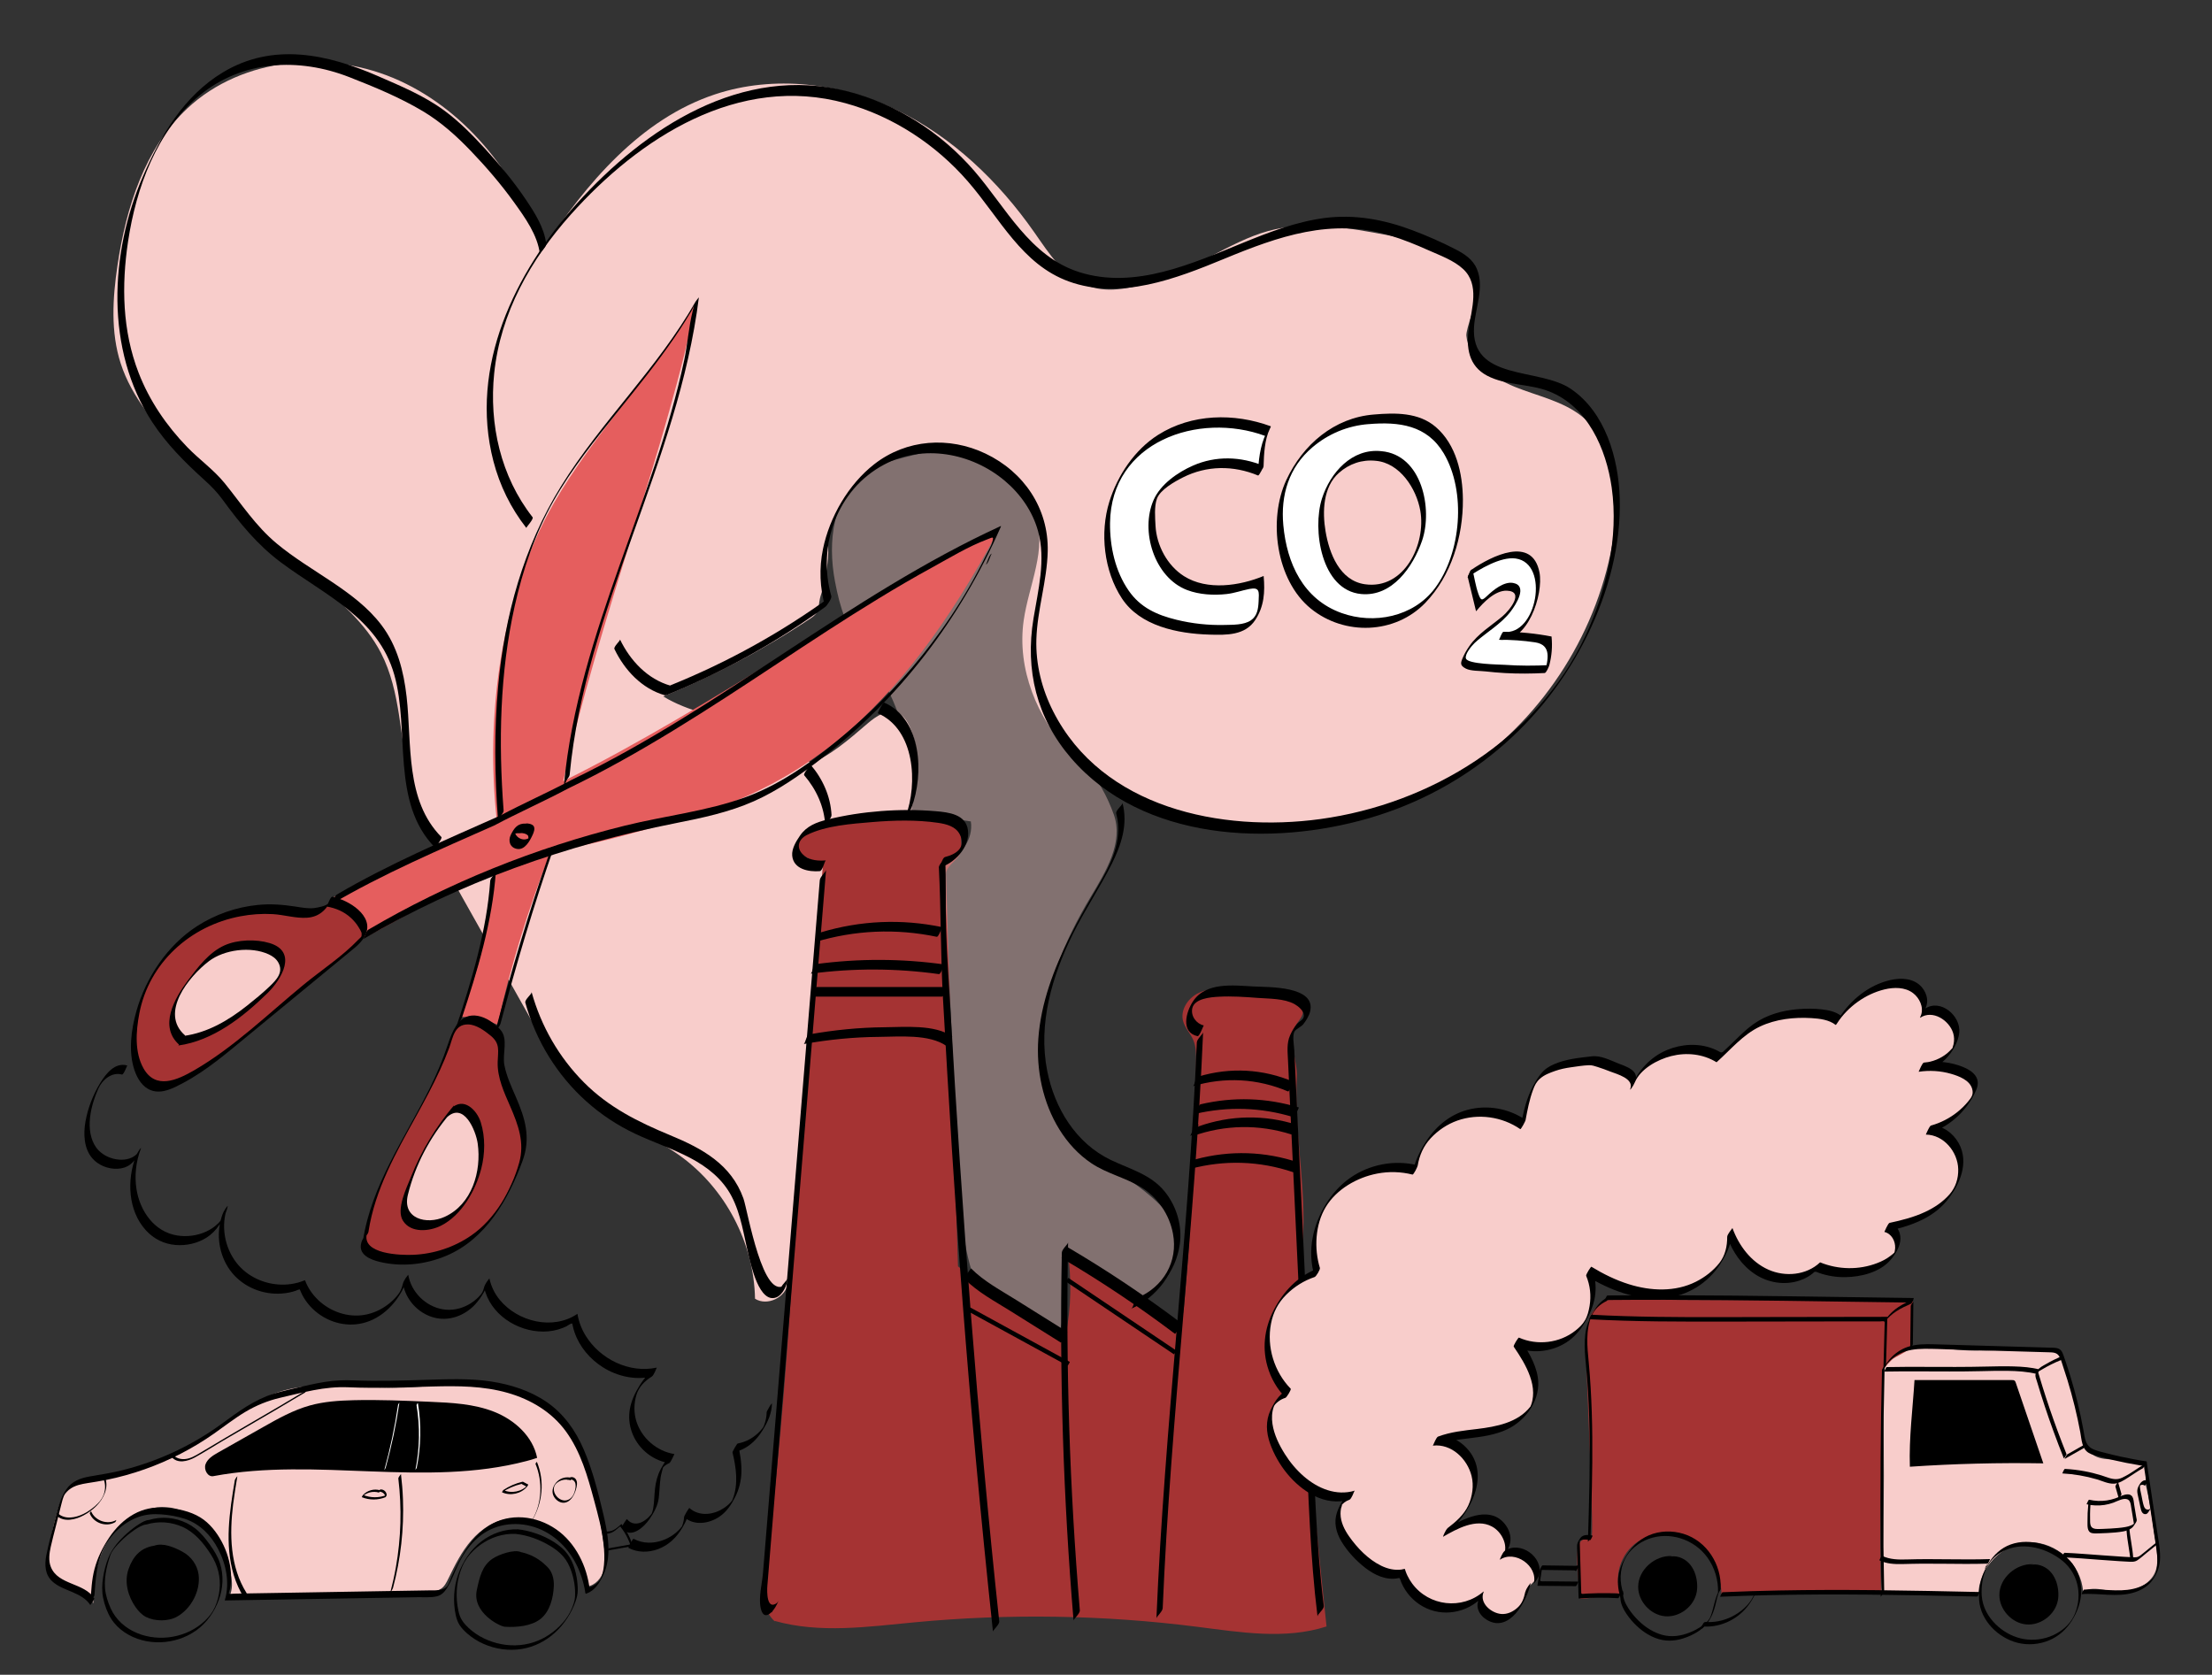 <?xml version="1.0" encoding="UTF-8"?><svg id="a" xmlns="http://www.w3.org/2000/svg" viewBox="0 0 845.34 640"><rect x="0" y="0" width="845.34" height="640" fill="#333333" stroke="none"/><defs><style>.b{fill:#f8cdcb;}.c{fill:#e55e5e;}.d{fill:#fff;}.e{fill:#a53333;}.f{opacity:.4;}</style></defs><path class="e" d="M296.13,619.66c-7.16-6.74-3.88-16.71-2.7-26.47,9.85-80.89,11.87-163.17,17.78-244.44,.4-5.58,3.97-11.79,1.18-16.63-3.52,3.63-10.22-1.31-9.65-6.33,.58-5.02,5.25-8.49,9.79-10.72,15.3-7.52,33.91-7.93,49.53-1.12,2.58,1.13,5.48,3.09,5.24,5.9-.21,2.6,.74,4.8-.68,6.98-1.48,2.27-5.17,4.49-5.09,7.2l4.58,149.9c12.72,10.19,26.56,18.98,41.18,26.17,2.07-10.41,2.32-21.18,.72-31.68,14.97,7.71,29.11,17.03,42.09,27.75,1.87-1.97,2.22-4.89,2.46-7.6,2.78-30.88,4.3-61.88,4.55-92.88,.02-2.8,.02-5.7-1.09-8.27-1.1-2.55-3.23-4.62-3.91-7.31-1.04-4.09,1.73-8.41,5.45-10.4,3.72-1.99,8.13-2.14,12.35-1.92,7.93,.4,15.8,1.9,23.31,4.46,2.07,.7,4.45,1.89,4.67,4.07,.19,1.87-1.32,3.41-2.37,4.97-3.94,5.87,.45,13.48,.08,20.55-1.03,19.87,3.08,38.49,2.49,57.85-1.56,50.72,3.5,101.39,8.86,151.85-15.82,5.11-32.93,2.22-49.42,.13-35.8-4.55-72.1-5.12-108.02-1.71-17.86,1.7-36.2,4.33-53.47-.54"/><g class="f"><path class="b" d="M370.6,485.86l34.21,24.18c2.3-10.2,3.11-20.73,2.38-31.16l21.87,13.99c1.58,1.01,3.23,2.05,5.09,2.31,2.37,.33,4.73-.65,6.73-1.96,9.71-6.38,11.95-21.63,4.48-30.53-5.46-6.51-16.18-13.72-23.48-18.06-17.09-10.15-23.88-26.26-23.58-46.14s8.41-38.87,18.62-55.93c5.76-9.61,12.49-20.68,8.75-31.25-2.46-6.94-6.34-14.07-11.37-19.45-8.51-9.11-15.9-18.41-20.61-29.95-2.27-5.56,.97-8.7,1.1-14.7,.11-5.27,1.58-15.07,2.62-20.24,4-19.95-.05-41.55-18.67-49.78-4.28-1.89-20.35-5.59-24.89-4.44-3.83,.97-20.04,4.62-23.11,7.11-12.36,10.02-14.59,26.71-11.64,42.35,1.96,10.36,4.4,17.68,10.75,26.1,13.04,17.28,22.48,41.68,14.16,61.67l27,3.92c1.06,6.66-3.77,13.72-10.36,15.13l5.28,114.59c.65,14.11,1.33,28.39,5.34,41.93"/></g><path class="b" d="M308.35,292.75l5.24,13.78c.59,1.55,1.27,3.21,2.7,4.04,.84,.49,.47,3.1,1.43,3.22,8.12,1.04,16.47-2.52,24.59-1.48,1.13,.14,3.55,.72,4.44,0,.77-.62,.97-.01,1.17-.97,2.29-11.2,4.48-23.3-.28-33.69-.98-2.13-2.36-4.24-4.5-5.18-3.97-1.74-8.33,1.21-11.63,4.04-7.08,6.06-14.21,12.43-22.91,15.76-.46,.18-1,.43-1.07,.92s.86,.76,.86,.27"/><path class="b" d="M301.01,490.4c-.65,5.44-7.85,8.85-12.47,5.9-.4-21.29-11.32-42.13-28.6-54.58-11.64-8.38-25.82-13.08-36.46-22.71-8.11-7.34-13.61-17.05-18.97-26.59-9.36-16.65-18.72-33.3-28.08-49.95-7.95-14.14-15.99-28.51-19.81-44.28-3.93-16.24-3.36-33.85-11.04-48.69-5.96-11.53-16.26-20.09-26.06-28.6-17.51-15.21-34.28-31.28-50.22-48.13-9.49-10.03-18.93-20.76-23.18-33.9-3.87-11.97-3.08-24.94-1.23-37.39,3.27-22.11,10.4-44.83,26.74-60.09,21.14-19.75,54.85-22.57,81.14-10.51,26.3,12.06,45.29,36.94,54.75,64.28,16.55-25.09,37.25-49.67,65.78-59.12,22.55-7.47,47.85-4.33,69.25,5.96,21.4,10.3,39.09,27.31,52.71,46.77,5.76,8.23,11.59,17.52,21.12,20.71,7.87,2.63,16.44,.41,24.43-1.82,14.69-4.09,29.02-15.25,43.71-19.34,14.93-4.16,30.87-1.27,46.09,1.62,15.22,2.9,33.85,6.88,33.91,22.38,0,2.55-4.37,13.44-4.13,15.98,.88,9.37,9.7,15.96,18.42,19.5,8.72,3.54,18.37,5.44,25.73,11.31,12.97,10.34,14.64,29.47,12.12,45.87-5.46,35.57-26.23,68.52-55.96,88.79-29.73,20.28-67.98,27.58-103.09,19.69-18.1-4.07-35.65-12.25-48.5-25.63s-20.51-32.32-17.9-50.69c1.93-13.59,9.17-27.46,4.42-40.34-1.93-5.23-5.7-9.62-10.04-13.11-11.52-9.28-26.29-16.22-40.1-10.91-13.81,5.31-29.56,21.64-28.98,36.43,.19,4.88-1.07,13.17-2.67,17.78-1.68,4.85,.24,6.43-4.03,9.28-17.71,11.83-36.62,21.85-56.34,29.87,9.54,5.82,20.87,7.71,31.58,10.91s21.72,8.46,27.07,18.27c2.45,4.49,9.93,16.22,4.42,18.16-11.89,4.18-12.34,9.61-12.18,12.18,4.02,1.93,6.08,3.29,10.09,5.23-4.44,54.36-8.22,106.59-12.66,160.95"/><path class="c" d="M127.38,342.95l12.29,15.21c26.21-13.86,30.78-18.33,49.76-25.86-2.4,19.51-5.96,38.26-13.75,56.31,4.98-.05,9.96,.98,14.51,3.01,5-22.72,11.86-45.03,20.49-66.63,15.56-1.76,30.89-6.72,44.53-10.31,49.77-13.09,87.5-39.53,126.23-111.83-46.23,22.35-109.21,67.48-166.19,95.67,13-59.99,40.4-130.22,50.75-183.14-15.33,26.09-39.28,50.68-54.35,76.92-20.24,35.26-26.24,80.92-21.78,121.33-21.81,10.86-40.68,18.45-62.5,29.32"/><path d="M295.07,615.54l-.21,.82,2.29-3.97c-4.22,3.41-4.06-4.33-3.9-6.34,.36-4.63,.76-9.25,1.14-13.88l2.28-27.76,4.63-56.5c3.06-37.34,6.12-74.68,9.19-112.01l5.2-63.44c-.06,.7-2.29,2.56-2.4,3.9-6.75,82.28-13.49,164.55-20.24,246.83l-1.46,17.84c-.34,4.1-1.75,9.37-.89,13.43,1.35,6.42,6.03,.09,6.78-2.83-.21,.82-2.05,2.55-2.4,3.9h0Z"/><path d="M315.67,328.8c-2.75,.21-5.88,.06-8.17-1.7-3.39-2.61-2.71-6.22,.86-8.01,7.24-3.63,17.17-4.28,25.1-4.95s16.85-.91,25.04,.3c3.11,.46,6.72,1.33,8.28,4.41,2.46,4.85-1.12,7.53-5.6,8.65-1.26,.32-1.61,3.92-2.38,4.11,5.78-1.45,11.92-7.81,11.12-14.3-.75-6.16-7.39-6.9-12.36-7.32-6.91-.58-13.88-.58-20.8-.05s-13.82,1.57-20.54,3.24c-4.2,1.04-7.95,2.45-10.49,6.15-1.45,2.11-3.22,4.98-2.98,7.65,.46,5.19,6.31,6.26,10.53,5.93,1.14-.09,1.82-4.07,2.38-4.11h0Z"/><path d="M358.8,331.51c.84,16.75,.63,33.51,1.58,50.28,1.09,19.29,2.21,38.58,3.43,57.86,2.49,39.25,5.5,78.46,9.08,117.63,2.02,22.09,4.22,44.17,6.58,66.22-.06-.52,2.53-2.67,2.4-3.9-8.34-77.79-14.2-155.76-18.65-233.86-.59-10.3-1.4-20.62-1.67-30.94-.24-9.06,.09-18.13-.36-27.18,.03,.58-2.46,2.63-2.4,3.9h0Z"/><path d="M368.7,488.81c4.97,5,11.38,8.39,17.31,12.1,6.47,4.05,12.94,8.1,19.41,12.15,.25,.16,2.73-3.89,2.38-4.11-6.47-4.05-12.94-8.1-19.41-12.15-5.93-3.72-12.34-7.1-17.31-12.1,.04,.04-2.9,3.59-2.38,4.11h0Z"/><path d="M412.67,615.39c-3.92-46.76-5.41-93.69-4.48-140.6-.01,.65-2.37,2.59-2.4,3.9-.93,46.91,.57,93.84,4.48,140.6-.05-.54,2.5-2.65,2.4-3.9h0Z"/><path d="M405.74,480.78c14.98,8.82,29.43,18.48,43.31,28.95,.13,.1,2.81-3.79,2.38-4.11-13.88-10.47-28.33-20.13-43.31-28.95-.29-.17-2.7,3.92-2.38,4.11h0Z"/><path d="M444.34,614.54c3.08-73.5,12.36-146.58,15.44-220.08-.03,.67-2.34,2.58-2.4,3.9-3.08,73.5-12.36,146.58-15.44,220.08,.03-.67,2.34-2.58,2.4-3.9h0Z"/><path d="M460.02,391.86c-2.77-.62-5.03-3.53-4.37-6.55,.82-3.73,6.92-4.25,10.16-4.42,4.91-.26,9.91,.07,14.81,.45,4.41,.34,10.13,.18,14.1,2.38,1.35,.75,3.46,2.43,3.56,4.19s-1.53,2.17-2.56,3.31c-1.09,1.22-2.05,2.92-2.71,4.43-1.33,3.03-.94,6.25-.79,9.47l.79,16.81c1.99,42.19,3.98,84.37,5.97,126.56,1.09,23.11,1.69,46.31,4.53,69.28-.12-.99,2.55-2.71,2.38-4.11-2.95-23.88-3.52-48.02-4.65-72.04l-3.31-70.2-3.31-70.2c-.08-1.69-.82-5.45,.1-7.04,.57-.99,2.48-1.73,3.3-2.73,1.01-1.23,2.21-3.2,2.61-4.73,2.64-10.05-16.07-9.45-21.59-9.75-7.78-.42-18.24-1.77-23.16,5.73-2.61,3.98-4.8,11.8,1.77,13.27,.76,.17,2.27-4.14,2.38-4.11h0Z"/><path d="M432.33,500.11c9.58-4.12,17.1-14.24,18.54-24.63,.99-7.12-1.24-14.56-5.76-20.13-5.33-6.57-13.21-8.55-20.53-12.04-13.45-6.42-21.58-19.87-24.39-34.15-3.52-17.93,1.84-36.07,9.75-52.1,4.54-9.2,10.3-17.71,14.9-26.87,3.69-7.37,6.28-15.17,4.12-23.4,.21,.8-2.71,2.83-2.38,4.11,2.74,10.42-2.3,19.83-7.48,28.61-3.61,6.12-7.15,12.28-10.32,18.63-6.05,12.12-10.99,25.12-11.97,38.74-.86,11.95,1.7,24.5,8.05,34.74,3.15,5.08,7.26,9.59,12.24,12.92,5.84,3.91,12.81,5.44,18.8,9.03,6.45,3.86,10.98,10.46,12.36,17.85,2.01,10.74-3.66,20.3-13.57,24.56-1.3,.56-1.46,3.72-2.38,4.11h0Z"/><path d="M298.44,492.61l-.13,1.45,2.08-3.39c-8.68,7.92-14.71-28.29-16.28-32.67-4.68-13.13-15.83-19.14-28.02-24.19-12.23-5.07-23.43-10.63-32.89-20.13-9.57-9.6-16.43-21.55-20.05-34.59,.22,.78-2.73,2.85-2.38,4.11,4.03,14.51,12.09,27.62,23.31,37.69,5.58,5,11.86,9.15,18.63,12.35,6.97,3.29,14.33,5.7,21.15,9.3,6.51,3.44,12.28,8.02,15.74,14.65,3.63,6.95,4.64,14.87,6.47,22.4,.95,3.92,4.12,18.63,10.58,16.21,2.41-.9,4.45-4.88,4.16-7.3,.12,.99-2.55,2.7-2.38,4.11h0Z"/><path d="M168.69,319.87c-13.91-14.08-11.25-35.5-13.3-53.6-1.11-9.78-3.55-19.37-9.57-27.35-5.15-6.83-12.15-11.98-19.2-16.7-7.04-4.72-14.36-9.09-20.89-14.53-8.03-6.68-13.43-15.1-19.93-23.11-4.13-5.08-9.71-9.02-14.26-13.73-7.94-8.21-14.45-17.73-18.58-28.42-6.22-16.06-6.55-33.31-4.02-50.16,3.08-20.45,10.95-42.27,27.31-55.78s37.9-14.59,57.31-6.99c9.47,3.7,19.35,7.79,28.09,13.02,6.91,4.14,12.81,9.45,18.36,15.24,5.89,6.15,11.47,12.65,16.45,19.57,4.12,5.73,9.03,12.52,9.86,19.75-.06-.51,2.54-2.68,2.4-3.9-.71-6.15-4.35-11.83-7.73-16.86-4.56-6.79-9.82-13.13-15.33-19.16-4.9-5.36-10.02-10.61-15.89-14.93-7.72-5.68-16.49-9.29-25.21-13.1-19.34-8.45-40.23-13.05-59.43-1.45-14.89,9-23.75,24.15-30.49,39.68-12.75,29.36-14.47,66.39,3.54,93.95,5.53,8.46,12.6,15.49,20.06,22.23,2.59,2.34,4.79,4.6,6.85,7.43,6.49,8.93,13.34,17.29,22.24,23.93,16.71,12.46,37.18,21.18,43.35,42.95,6.05,21.32-1.43,48.85,15.62,66.1-.04-.04,2.9-3.58,2.38-4.11h0Z"/><path d="M317.78,311.5c-.36-7.18-3.39-13.91-8.05-19.33,.11,.13-2.92,3.48-2.38,4.11,4.6,5.35,7.67,12.02,8.02,19.12-.03-.58,2.46-2.63,2.4-3.9h0Z"/><path d="M348.38,308.57c4.71-12.64,4.03-33.74-10.51-40.1-.47-.21-2.55,4.04-2.38,4.11,14.25,6.24,15.26,26.98,10.62,39.42-.33,.89,.64-.49,.71-.58,.63-.81,1.19-1.89,1.55-2.86h0Z"/><path d="M254.01,265.93c21.81-8.81,42.39-20.21,61.41-34.04,.65-.47,2.52-3.23,2.28-4.07-5.46-19.16,2.19-40.7,20.14-50.26,14.93-7.95,33.43-4.51,46.12,6.14,5.98,5.02,10.65,11.68,12.74,19.25,3.04,11.02,.06,22.44-1.74,33.39-3.25,19.75,1.19,38.09,14.41,53.42,27.31,31.66,76.45,33.81,113.99,22.85,36.74-10.73,66.83-35.98,83.53-70.39,7.75-15.97,12.67-34.08,12.1-51.93-.48-15.2-5.48-32.73-18.7-41.7-12.16-8.25-38.41-2.85-36.96-23.86,.49-7.05,3.98-14.95,1.11-21.87-1.55-3.75-4.78-5.83-8.26-7.62-5.31-2.73-10.85-5.17-16.44-7.27-10.85-4.08-22.12-6.18-33.7-4.64-10.7,1.43-20.89,5.33-30.83,9.38-19.45,7.94-41.52,18.06-62.84,11.25-18.86-6.03-27.94-24.68-40.07-38.69-12.6-14.54-29.59-25.54-48.28-30.34-40.45-10.39-77.52,13.91-103.57,42.85-23.73,26.37-41.24,62.41-31.89,98.44,2.42,9.32,6.65,17.95,12.59,25.53-.15-.19,2.93-3.41,2.38-4.11-12.18-15.53-16.67-35.51-14.67-54.97,2.38-23.08,13.98-43.52,29.21-60.6,26.33-29.53,64.17-53.89,105.09-42.62,18.1,4.98,34.52,15.79,46.78,29.94s20.6,31.67,38.51,38.16c19.78,7.17,41.05-1.07,59.37-8.64,20.79-8.59,41.05-15.77,63.49-8.9,4.98,1.52,9.82,3.48,14.56,5.61,4.42,1.98,9.69,3.84,13.3,7.2,6.38,5.96,3.22,15.17,2.15,22.61s-.09,14.4,7.03,18.15,15.98,3.02,23.54,5.94c14.85,5.75,21.95,22.02,24.04,36.8,2.7,19.08-2.03,39.51-10.11,56.76-18.41,39.3-59.15,64.16-101.26,69.92-37.8,5.17-83.35-4.21-102.08-41.16-4.32-8.51-6.7-17.96-6.42-27.52,.34-11.37,4.09-22.35,4.34-33.73,.35-16.33-9.11-30.26-23.74-37.24-13.95-6.66-30.27-5.55-42.57,4.05-9.9,7.73-17.06,20.17-19.58,32.4-1.51,7.37-1.22,14.89,.84,22.12l2.28-4.07c-18.96,13.79-39.48,25.18-61.22,33.96-1.3,.52-1.48,3.75-2.38,4.11h0Z"/><path d="M234.82,248.04c3.88,8.08,10.5,15.16,19.31,17.67,.61,.17,2.11-3.68,2.12-3.68-8.81-2.51-15.42-9.59-19.31-17.67,.22,.45-2.57,2.76-2.12,3.68h0Z"/><path d="M307.13,398.97c9.48-1.69,19.06-2.66,28.69-2.73,7.83-.06,19.25-1.17,25.92,3.49,.16,.11,2.48-3.43,2.12-3.68-6.64-4.64-18.16-3.55-25.92-3.49-9.63,.08-19.21,1.05-28.69,2.73-1.09,.19-1.51,3.57-2.12,3.68h0Z"/><path d="M310.05,380.86h49.91c.94,0,1.73-3.68,2.12-3.68h-49.91c-.94,0-1.73,3.68-2.12,3.68h0Z"/><path d="M309.82,372.09c16.3-2.17,32.7-2.11,48.99,.16,.79,.11,1.92-3.71,2.12-3.68-16.29-2.27-32.69-2.33-48.99-.16-1.06,.14-1.56,3.61-2.12,3.68h0Z"/><path d="M311.47,360.01c15.18-4.59,30.99-5.27,46.52-2.02,.7,.15,2.01-3.7,2.12-3.68-15.52-3.25-31.33-2.57-46.52,2.02-1.14,.35-1.4,3.46-2.12,3.68h0Z"/><path d="M369.94,501.1l38.03,20.8c.12,.07,.95-1.42,.85-1.47l-38.03-20.8c-.12-.07-.95,1.42-.85,1.47h0Z"/><path d="M407.44,489.81l41.19,27.73c.07,.05,.99-1.38,.85-1.47l-41.19-27.73c-.07-.05-.99,1.38-.85,1.47h0Z"/><path d="M454.78,446.71c13.1-3.53,26.59-3.1,39.45,1.25,.54,.18,2.17-3.66,2.12-3.68-12.85-4.35-26.34-4.78-39.45-1.25-1.13,.31-1.42,3.49-2.12,3.68h0Z"/><path d="M455.03,434.07l.97-.74c.23-.18,.45-.55,.6-.78,.3-.45,.58-.93,.84-1.41,.2-.37,.42-.75,.55-1.15,.02-.06,.15-.41-.03-.27l-.97,.74c-.23,.18-.45,.55-.6,.78-.3,.45-.58,.93-.84,1.41-.2,.37-.42,.75-.55,1.15-.02,.06-.15,.41,.03,.27h0Z"/><path d="M455.82,434.15c12.29-4.37,25.27-4.58,37.69-.63,.56,.18,2.15-3.67,2.12-3.68-12.43-3.95-25.4-3.73-37.69,.63-1.16,.41-1.36,3.41-2.12,3.68h0Z"/><path d="M456.74,425.67c12.51-2.93,25.22-2.51,37.52,1.23,.58,.18,2.13-3.68,2.12-3.68-12.29-3.74-25-4.16-37.52-1.23-1.12,.26-1.46,3.52-2.12,3.68h0Z"/><path d="M455.86,415.09c12.12-3.65,24.73-2.96,36.37,2,.43,.18,2.27-3.62,2.12-3.68-11.64-4.95-24.26-5.65-36.37-2-1.14,.34-1.4,3.46-2.12,3.68h0Z"/><path d="M192.46,309.72c-1.98-26.02-1.47-52.51,4.23-78.07,3.12-13.98,7.8-27.75,14.87-40.24,6.98-12.32,15.93-23.42,24.79-34.42,7.38-9.18,14.82-18.33,21.46-28.07,1.33-1.95,2.62-3.92,3.88-5.91,.88-1.39,1.73-2.79,2.57-4.2s1.4-3.76,.45,.03c-1.52,6.1-1.92,12.61-3.23,18.79-5.68,26.66-15.43,52.19-24.51,77.82-9.68,27.32-18.67,55.08-21.42,84.09,.06-.64,2.03-2.29,2.15-3.49,6.01-63.43,41.55-119.36,49.38-182.42,0-.05-1.12,1.39-1.26,1.64-14.43,25.41-36.05,45.73-51.41,70.53-14.33,23.15-21.54,49.42-24.03,76.41-1.56,16.96-1.35,34.04-.06,51.01-.04-.49,2.23-2.37,2.15-3.49h0Z"/><path d="M214.75,301.31c.94,0,1.73-3.68,2.12-3.68-.94,0-1.73,3.68-2.12,3.68h0Z"/><path d="M216.72,301.52c28.2-13.57,54.35-30.75,80.41-47.96,12.82-8.47,25.65-16.93,38.78-24.92,6.69-4.08,13.46-8.03,20.33-11.79,6.76-3.71,13.8-8.02,21.04-10.73,2.05-.76,2.6-1.34,1.97,.91-.52,1.84-1.75,3.77-2.58,5.47-1.99,4.04-4.11,8.02-6.36,11.92-4.32,7.47-9.14,14.65-14.37,21.51-9.25,12.16-19.78,23.32-31.37,33.27-11.77,10.1-24.79,20-39.47,25.37-14.89,5.45-30.92,7.15-46.26,10.94-34.32,8.47-67.59,21.86-98.08,39.76-1,.59-1.47,3.33-1.95,3.61,37.06-21.75,77.53-36.03,119.59-44.35,10.1-2,20.25-4.15,29.7-8.34,9.27-4.11,17.71-10.05,25.72-16.22,14.83-11.42,28.15-24.79,39.6-39.59,11.6-14.99,21.28-31.43,28.92-48.77,.02-.04,.36-.7,.09-.58-57.89,26.58-106.41,69.29-163.75,96.88-1,.48-1.52,3.4-1.95,3.61h0Z"/><path d="M126.76,345.46c19.85-11.64,41.13-20.7,62.14-30.03,1-.44,1.54-3.42,1.95-3.61-21,9.32-42.28,18.39-62.14,30.03-1,.58-1.47,3.33-1.95,3.61h0Z"/><path d="M176.55,388.88c5.95-17.99,11.61-36.78,12.95-55.77-.04,.62-2.06,2.3-2.15,3.49-1.33,18.83-6.93,37.5-12.83,55.34-.11,.33,1.74-2.24,2.02-3.07h0Z"/><path d="M191.3,391.1c6-22.65,12.65-45.1,20.36-67.22,.11-.32-1.73,2.24-2.02,3.07-7.77,22.26-14.45,44.85-20.49,67.64,.2-.74,1.83-2.28,2.15-3.49h0Z"/><path d="M188.9,315.44c9.16-4.87,18.66-9.05,27.82-13.91,1-.53,1.49-3.36,1.95-3.61-9.16,4.87-18.66,9.05-27.82,13.91-1,.53-1.49,3.36-1.95,3.61h0Z"/><g><path class="e" d="M139.76,472.35c3.85-27.04,24.27-48.78,32.42-74.84,.79-2.54,1.61-5.32,3.8-6.84,4.05-2.8,9.41,.53,13.15,3.74,.96,.82,1.96,1.7,2.4,2.88,.55,1.48,.11,3.12-.11,4.69-1.77,12.26,9.64,23.22,8.99,35.59-.24,4.6-2.16,8.93-4.1,13.11-2.51,5.4-5.14,10.82-8.84,15.48-9.85,12.4-27.4,18.11-42.66,13.87-1.84-.51-3.73-1.21-4.95-2.67s-1.46-3.9-.04-5.17"/><path d="M140.83,470.6c2.5-16.11,10.53-30.16,18.3-44.23,3.15-5.71,6.24-11.45,8.97-17.37,1.28-2.78,2.47-5.6,3.54-8.47,1.46-3.93,1.96-9.11,7.21-9.05,3.15,.04,6.32,2.39,8.65,4.29,3.72,3.05,2.82,5.7,2.69,10.06-.18,6.04,2.49,11.67,4.84,17.08,3.01,6.93,5.51,13.76,3.4,21.35-2.96,10.63-9.19,21.55-18.36,27.88-6.48,4.47-14.25,7.05-22.12,7.38-4.81,.2-19.92-.19-17.71-8.2l-1.69,3.12,.66-.88c.35-.47,2.21-4.06,1.24-2.75-.9,1.2-1.92,2.54-2.35,4.01-1.37,4.61,3.34,6.52,7.05,7.41,8.41,2.01,17.44,1.01,25.38-2.33,15.12-6.37,23.78-21.54,29.19-36.34,3.19-8.75,1.01-16.09-2.56-24.32-1.71-3.94-3.56-7.9-4.4-12.15-.88-4.47,1.65-10.08-1.6-13.67-4.7-5.19-12.5-8.21-16.84-1.46-1.43,2.22-2.31,4.6-3.14,7.08-1.96,5.89-4.33,11.56-7.1,17.11-9.44,18.9-22.08,36.62-25.38,57.95,.11-.68,1.96-2.28,2.15-3.49h0Z"/></g><g><path class="e" d="M125.92,344.59c5.41,.66,10.4,4.18,12.84,9.06,.59,1.17,1.04,2.54,.59,3.78-.34,.96-1.16,1.65-1.95,2.29l-44.83,36.89c-7.76,6.39-15.64,12.85-24.78,17.05-2.24,1.03-4.66,1.93-7.11,1.66-6.25-.71-9.08-8.25-9.37-14.54-.7-15.01,5.64-30.2,16.8-40.26,11.16-10.06,26.93-14.79,41.78-12.53,3.07,.47,6.15,1.21,9.24,.88,3.09-.33,6.28-2.05,7.26-4.99"/><path d="M124.85,346.43c3.48,.6,6.65,1.93,9.27,4.35,1.08,1,2.07,2.16,2.84,3.41,.24,.39,1.21,1.87,1.24,2.52,.08,1.56-.23,1.28-1.32,2.43-6.08,6.38-14.11,11.61-20.92,17.21-13.44,11.06-26.58,23.86-41.7,32.62-6.58,3.81-14.78,7.52-19.42-.71-3.46-6.14-2.88-14.17-1.62-20.84,3.69-19.48,19.48-33.64,38.61-37.26,4.07-.77,8.23-1.07,12.36-.84,4.32,.24,8.62,1.63,12.95,1.4,5.35-.29,8.05-3.62,10.13-8.1,.69-1.48-1.51,1.92-1.76,2.45-.51,1.1-4.12,1.77-5.32,1.93-2.47,.31-4.97-.21-7.4-.58-4.75-.73-9.43-1.08-14.23-.61-8.27,.82-16.35,3.64-23.33,8.16-11.26,7.29-19.47,19.57-23.1,32.4-2,7.06-3.14,15.51-.73,22.62,1.09,3.22,3.08,6.52,6.44,7.7,4.14,1.46,8.53-.92,12.13-2.83,9-4.77,16.77-11.5,24.59-17.93l25.4-20.9,13.45-11.07c2.49-2.05,4.81-3.75,6.23-6.69,3.53-7.33-6.61-13.49-12.69-14.53-.75-.13-1.96,3.71-2.12,3.68h0Z"/></g><g><path class="b" d="M69.13,397.71c12.8-1.44,23.31-10.4,32.94-18.96,3.48-3.1,7.31-7.39,5.79-11.79-1.5-4.34-7.07-5.4-11.65-5.52-3.32-.09-6.71-.03-9.86,1.03-5.56,1.87-9.6,6.59-13.27,11.16-2.82,3.51-5.67,7.2-6.84,11.55s-.25,9.59,3.37,12.28"/><path d="M68.07,399.55c13.33-1.83,24.83-10.9,34.19-20.07,5.36-5.25,11.63-15.81,.78-19.09-5.2-1.57-12.25-1.35-17.19,.85-5.92,2.63-10.25,8.38-14.04,13.42-5.06,6.73-11.28,17.61-3.27,24.64,.03,.03,2.56-3.3,2.12-3.68-9.71-8.52,1.4-22.4,9.19-28.32,5.86-4.45,16.02-5.77,22.85-2.6,1.44,.67,2.77,1.6,3.59,3,2.19,3.76-.54,6.65-3.25,9.25s-5.72,5.05-8.68,7.4c-7.16,5.65-15,10.27-24.17,11.53-1.06,.15-1.56,3.6-2.12,3.68h0Z"/></g><path d="M171.96,426.19c.94,0,1.73-3.68,2.12-3.68-.94,0-1.73,3.68-2.12,3.68h0Z"/><g><path class="b" d="M172.68,424.06c-8.69,10.03-14.94,22.16-18.08,35.05-.26,1.05-.49,2.12-.38,3.2,.31,3,3.27,5.12,6.23,5.72,6.78,1.37,13.48-3.23,17.46-8.89,5.45-7.76,7.37-17.9,5.13-27.12-.66-2.7-1.76-5.47-3.99-7.14-2.23-1.67-5.82-1.73-7.49,.49"/><path d="M173.5,422.42c-6.87,8.1-12.48,17.3-16.39,27.18-1.68,4.25-5.84,12.54-3.11,16.9,3.04,4.85,10.22,4.07,14.58,1.86,7.86-3.98,13.15-13.39,15.31-21.66,1.49-5.74,1.63-12.16-.17-17.86-1.49-4.7-6.61-9.8-11.2-5.25-.88,.87-1.42,3.08-1.95,3.61,6.63-6.56,11.3,4.89,11.99,9.78,1.5,10.66-2.19,23.31-12.65,28.04-6.89,3.12-16.28,.74-14.03-8.44,2.81-11.45,8.37-21.89,15.98-30.86,.55-.65,1.87-3.54,1.65-3.29h0Z"/></g><path d="M200.94,314.73c-3.12-.15-4.45,1.69-5.74,4.31-1.14,2.31-.3,5,2.54,5.39s4.71-3.03,5.75-5.26c.44-.94,1.09-2.47,.46-3.47-.47-.75-2.19-1.19-3.02-.97-.5,.14-1.01,1.32-1.25,1.73-.12,.21-.78,1.92-.88,1.95,.82-.22,2.54,.22,3.02,.97,.14,.22,.15,1.57,.12,1.56,.76-.99,.91-1.28,.45-.89-.16,.13-.33,.25-.52,.35-.74,.4-1.59,.48-2.4,.28-1.39-.35-2.64-1.49-2.73-2.98-.03-.22-.02-.44,.02-.65l-1.32,2.22c.21-.04,.85-.55,1.03-.61,.74-.28,1.55-.29,2.33-.25,.4,.02,1.08-1.45,1.25-1.73,.08-.14,.94-1.94,.88-1.95h0Z"/><g><path class="d" d="M481.82,179.85c.04-3.45,1.05-12.12,2.75-15.12-13.44-5.19-29.25-4.76-41.71,2.48-12.45,7.23-20.09,21.52-19.71,35.92,.5,18.62,8.81,26.99,11.64,29.59,2.35,2.16,5.39,3.41,8.42,4.42,8.81,2.92,18.21,4.06,27.47,3.33,2.2-.17,4.47-.47,6.37-1.59,5.36-3.15,5.41-10.75,4.78-16.94-7.64,3.33-16.33,4.45-24.43,2.51-8.1-1.94-11.28-6.82-15.41-14.05-2.37-4.15-1.73-18.93,0-20.96,10.06-11.79,25.64-15.84,39.82-9.58"/><path d="M482.89,178.11c.13-4.48,.38-10.14,2.38-14.21,.01-.03,.5-.95,.37-1-13.98-5.15-30.23-4.85-43.07,3.29-8.94,5.67-15.51,15.49-18.62,25.53-3.69,11.87-2.09,26.5,4.81,36.98s21.13,13.45,33.45,13.81c6.52,.19,13.6,.36,17.51-5.61,3.37-5.14,3.75-10.66,3.2-16.7v-.09c-9.16,3.77-21.59,5.67-30.46,.05-6.44-4.08-10.49-11.84-10.87-19.28-.16-3.09-.53-7.32,.53-10.29,1.24-3.45,6.72-6.51,9.91-8.13,9.15-4.63,19.34-4.67,28.73-.76,.45,.19,2.26-3.63,2.12-3.68-8.72-3.62-18.23-3.93-26.96-.1-5.79,2.54-12.36,7.08-15.03,13.08-5.27,11.88,.26,29.74,12.79,34.48,4.7,1.78,10.1,2.07,15.05,1.53,3.04-.33,5.75-1.36,8.71-1.94,4.06-.79,3.73,1.02,3.55,4.82-.13,2.73-.53,5.54-2.97,7.18-2.66,1.8-6.88,1.67-9.99,1.75-6.18,.16-12.4-.51-18.41-1.98-7.55-1.84-13.79-4.67-18.26-11.1-5.17-7.44-7.24-16.88-7.15-25.84,.33-31.14,33.81-42.71,59.29-33.32l.37-1c-2.38,4.86-2.98,10.68-3.13,16.03,.02-.59,2.11-2.31,2.15-3.49h0Z"/></g><g><path class="d" d="M524.07,160.24c-17.29,.95-32.8,15.63-34.71,32.84-.48,4.34-.19,8.73,.46,13.05,.91,6.09,2.56,12.17,5.81,17.41,8.71,14.04,29.35,18.97,43.46,10.37,13.03-7.94,18.65-24.3,18.91-39.55,.12-7.02-.73-14.22-3.86-20.51-6.34-12.75-15.2-14.98-30.06-13.6"/><path d="M525.13,158.4c-15.22,1.17-27.25,11.51-33.54,25.02-7.02,15.1-4,38.33,9.38,49.17,12.85,10.41,32.15,9.78,43.69-2.18,9.99-10.35,14.51-25.46,14.4-39.57-.08-9.86-2.55-20.94-10.36-27.66-6.53-5.63-15.48-5.47-23.58-4.78-1.02,.09-1.62,3.64-2.12,3.68,11.62-.99,22.35,.36,28.76,11.19,8.64,14.61,6.68,38.14-3.45,51.6-8.19,10.88-23.27,13.85-35.66,9.38-14.59-5.26-20.87-18.91-22.22-33.59-1.05-11.43,2.1-22.05,11.1-29.71,6.08-5.18,13.52-8.27,21.47-8.88,1.02-.08,1.63-3.64,2.12-3.68h0Z"/></g><g><path class="b" d="M526.8,174.25c-7.89-1.21-15.79,4.18-19.26,11.37-3.47,7.19-3.16,15.71-1.13,23.43,1.56,5.92,4.47,12.03,9.95,14.77,4.88,2.44,10.98,1.61,15.59-1.29,4.61-2.91,7.85-7.63,9.88-12.7,2.71-6.78,3.39-14.59,.63-21.35s-8.37-14.05-15.66-14.23"/><path d="M527.86,172.41c-11.22-1.18-19.5,8.23-22.66,18.11-3.73,11.7-.37,35.08,15.03,36.49,11.86,1.08,19.76-10.4,23.2-20.3,4.2-12.1,.05-32.97-15.57-34.3-.85-.07-1.85,3.7-2.12,3.68,9.21,.79,15.56,10.61,17.04,19.05,2.26,12.85-6.11,30.27-21.15,28.13-9.67-1.38-13.65-11.82-15.06-20.26-1.25-7.45-.98-16.93,5.13-22.32,3.93-3.47,8.83-5.15,14.04-4.6,.83,.09,1.87-3.71,2.12-3.68h0Z"/></g><path d="M560.76,220.64c.78,0,1.42-3.03,1.75-3.03-.78,0-1.42,3.03-1.75,3.03h0Z"/><g><path class="d" d="M561.81,219.08l3.14,12.96c2.17-2.88,5-5.25,8.22-6.88,2.14-1.08,5.23-1.6,6.54,.41,.92,1.42,.36,3.32-.46,4.79-4.71,8.49-16.52,11.72-19.87,20.84-.23,.62-.4,1.36-.05,1.92,.35,.56,1.08,.73,1.73,.84,9.94,1.71,20.07,2.28,30.13,1.69,1.05-3.53,1.34-7.27,.87-10.92-6.03-1.24-12.19-1.84-18.34-1.8,2.93,.76,6.09-.7,8.12-2.94s3.14-5.16,4.07-8.03c1.22-3.78,2.23-7.77,1.55-11.68s-3.47-7.7-7.38-8.39c-3.94-.69-16.2,5.6-18.43,7.23"/><path d="M560.94,220.6l3.14,12.96c.09-.03,.15-.08,.2-.16,2.52-3.12,7.14-7.86,11.6-7.67,6.92,.29,.95,7.57-1.66,9.77-4.39,3.69-9.41,6.64-12.72,11.44-.89,1.28-1.73,2.7-2.36,4.13-1.02,2.3-1.3,3.2,1.05,4.43,1.85,.97,5.41,.83,7.48,1.07,2.5,.28,5.02,.5,7.53,.64,5.04,.28,10.08,.24,15.12-.02,.6-.03,1.63-2.44,1.76-2.95,.95-3.67,1.23-7.14,.87-10.92v-.08c-6.08-1.18-12.16-1.78-18.35-1.8-.67,0-1.57,3.06-1.75,3.03,11,1.5,17.06-17.47,15.49-25.69-2.73-14.24-18.4-6.23-25.89-1.13-.81,.55-1.19,2.69-1.61,2.97,4.56-3.11,12.66-7.97,18.36-7.2,13.26,1.81,8.05,29.74-4.6,28.02l-1.75,3.03c4.63,.01,9.22,.3,13.8,.99,6.46,.98,4.95,6.71,3.67,11.65l1.76-2.95c-5.67,.29-11.34,.3-17-.1-1.94-.14-14.14-.2-14.86-2.43-.52-1.59,2.2-4.85,3.34-5.93,.77-.73,1.59-1.4,2.42-2.07,1.51-1.22,3.09-2.36,4.62-3.55,2.47-1.93,4.87-3.96,6.77-6.47,1.97-2.61,6.64-9.83,.85-10.85-3.5-.62-7.59,2.76-9.87,4.93-2.03,1.93-2.41,1.93-3.4-.86-1.04-2.94-1.51-6.22-2.24-9.26,.15,.61-1.98,2.07-1.75,3.03h0Z"/></g><path class="b" d="M719.04,606.74c1.19-28.51,1.2-57.06,.03-85.57,9.41-9.47,20.4-5.81,31.12-5.19,11.9,.69,23.96-1.15,35.86-.46,4.15,7.62,8.49,20.85,9.36,29.48,.31,3.1,.88,5.97,2.43,8.67,2.94,5.12,9.09,3.56,14.91,4.51,2.23,.36,4.92,.55,6.59,2.08,1.7,1.56,.21,5.12,.74,7.36,1.27,5.42,2.24,10.9,2.91,16.43,.59,4.87,2.37,11.43,.86,16.09-1.51,4.66-6.7,7.38-11.55,8.11-5.44,.82-11.42-2.73-16.25-.09-.62-10.22-10.25-19.04-20.49-18.76-10.24,.28-19.37,9.61-19.44,19.85-14.82-.09-25-.83-37.25-.88"/><path class="e" d="M618.19,608.92c-4.89-.31-9.32,2.27-14.21,1.97-2.67-22.08-1.04-22.89,4.19-23.17,1.1-.06-1.5-51.84-2.11-72.55-.2-6.86,.67-14.7,6.83-17.72,2.29-1.12,4.95-1.08,7.49-1.01,35.1,.89,70.23-.19,105.32,.69,1.02,.03,4.59-1.04,5.2-.23,.45,.6-.33,4.68-.35,5.43-.09,4,.69,10.4-.05,12.14-.8,1.87-6.13,3.78-7.58,5.21-4.69,4.57-3.44,5.24-3.47,11.79-.12,24.12-1.39,52.02-.59,76.9-23-.94-38.26,.1-60.94,1.47-.08-7.78-3.76-15.62-10.17-20.03-6.41-4.41-15.52-4.9-21.98-.56s-9.42,13.53-6.05,20.54"/><path d="M731.02,513.65l.19-16.18c0-.13-.42,.49-.46,.54-.17,.28-.55,.75-.55,1.1l-.19,16.18c0,.13,.42-.49,.46-.54,.17-.28,.55-.75,.55-1.1h0Z"/><path d="M720.23,505.19c1.27-1.62,2.78-3,4.5-4.12s3.68-2.03,5.6-2.86c.29-.12,.53-.77,.68-1.03,.05-.1,.34-.71,.24-.67-1.97,.86-3.93,1.76-5.72,2.94s-3.24,2.56-4.52,4.19c-.28,.36-.51,.76-.72,1.17-.04,.09-.29,.68-.06,.38h0Z"/><path d="M613.3,496.8c15.28-.15,30.56-.1,45.84,.03,15.2,.14,30.41,.37,45.61,.59,8.55,.13,17.1,.25,25.65,.35,.19,0,.5-.67,.59-.82,.04-.07,.43-.92,.41-.92-15.28-.19-30.56-.43-45.84-.64-15.2-.21-30.41-.38-45.61-.42-8.55-.02-17.1,0-25.65,.08-.2,0-.5,.67-.59,.82-.04,.07-.43,.92-.41,.92h0Z"/><path d="M607.28,504.13c8.69,.48,17.39,.72,26.1,.83,8.75,.11,17.49,.09,26.24,.08l26.06-.04,26.23-.04h6.62c.37-.01,1.35-.17,1.62,.06,.24,.21,.09,.94,.08,1.28-.03,.95-.05,1.89-.08,2.84-.1,3.83-.2,7.67-.31,11.5-.02,.88-.05,1.76-.08,2.64,0,.13,.42-.49,.46-.54,.17-.28,.54-.75,.55-1.1,.19-6.13,.32-12.25,.5-18.38v-.04l-44.22,.07c-14.64,.02-29.29,.13-43.93-.07-8.29-.12-16.58-.35-24.85-.81-.18-.01-.51,.68-.59,.82-.04,.07-.44,.91-.41,.92h0Z"/><path d="M607.84,587.48c.39-12.74,.79-25.48,.67-38.22-.06-6.36-.25-12.73-.63-19.08-.19-3.14-.42-6.27-.71-9.4s-.62-6.13-.56-9.21,.48-6.18,1.78-8.98c1.09-2.36,3.17-4.26,5.51-5.36,.29-.14,.53-.76,.68-1.03,.05-.1,.33-.71,.24-.67-2.29,1.07-4.06,2.86-5.44,4.94s-2.5,4.48-3.1,6.96c-.73,3.01-.76,6.16-.59,9.24,.19,3.32,.58,6.63,.84,9.94,1.02,13.28,1.13,26.61,.9,39.92-.13,7.53-.36,15.06-.59,22.59,0,.13,.42-.49,.46-.54,.17-.28,.54-.75,.55-1.1h0Z"/><path d="M608.67,586.85c-1.22-.27-2.69-.45-3.85,.14-.63,.32-1.01,.92-1.36,1.51-.42,.73-.75,1.42-.76,2.28-.02,2.08,.12,4.17,.18,6.25l.19,6.46,.22,7.33v.04c5.03-.36,10.08-.4,15.11-.12,.18,.01,.51-.68,.59-.82,.04-.07,.44-.91,.41-.92-2.8-.16-5.61-.22-8.42-.18-1.4,.02-2.81,.07-4.21,.14-.33,.02-.66,.04-.99,.06s-.79,.12-1.11,.07c-.48-.08-.38-.4-.39-.8l-.03-1.12-.51-17.01c-.01-.34-.03-.69-.03-1.04,0-.14,0-.28,.02-.41,0-.12,.03-.24,.06-.35,.13-.47-.03-.23-.47,.73,.44-.27,.75-.54,1.28-.66,1-.22,2.07-.08,3.06,.13,.33,.07,.95-1.74,1-1.73h0Z"/><path d="M657.33,610.19c12.62-.54,25.24-.81,37.87-.86,12.63-.06,25.25,.09,37.88,.32,7.51,.14,15.03,.3,22.54,.47,.19,0,.51-.68,.59-.82,.04-.07,.44-.92,.41-.92-13.17-.29-26.34-.57-39.52-.71-12.47-.13-24.94-.12-37.41,.12-7.12,.14-14.24,.36-21.36,.67-.2,0-.5,.66-.59,.82-.04,.07-.42,.92-.41,.92h0Z"/><path d="M718.72,609.63v.46s0,.05,.03,.04c.04-.01,.07-.04,.09-.08,.05-.07,.11-.14,.15-.21,.07-.09,.13-.19,.19-.29,.13-.22,.26-.44,.38-.67l.09-.18c.04-.08,.07-.16,.09-.24v-.46s0-.05-.03-.04c-.04,.01-.07,.04-.09,.08-.05,.07-.11,.14-.15,.21-.07,.09-.13,.19-.19,.29-.13,.22-.26,.44-.38,.67l-.09,.18c-.04,.08-.07,.16-.09,.24h0Z"/><path d="M720.06,607.98c-.23-11.21-.37-22.43-.4-33.65-.03-11.13,.03-22.27,.2-33.4,.09-6.31,.22-12.63,.37-18.94,0-.13-.42,.49-.46,.54-.17,.28-.55,.75-.55,1.1-.28,11.21-.46,22.43-.53,33.65-.08,11.13-.06,22.27,.07,33.4,.07,6.31,.17,12.63,.3,18.94,0,.13,.42-.49,.46-.54,.16-.27,.56-.76,.55-1.1h0Z"/><path d="M720.08,522.77c1.3-2.34,3.59-4.25,5.94-5.46,2.88-1.48,6.15-1.84,9.34-1.87,3.45-.04,6.91,.15,10.35,.25l10.7,.31,21.39,.62,5.22,.15c1.46,.04,2.98,.05,3.85,1.42,.8,1.25,1.17,2.88,1.64,4.27,.56,1.66,1.1,3.32,1.61,5,2,6.54,3.64,13.19,4.89,19.91,.5,2.67,.57,6.25,3.18,7.82,1.3,.79,2.88,1.1,4.33,1.49,1.67,.45,3.35,.88,5.04,1.27,3.34,.78,6.7,1.44,10.08,1.99,.44,.07,.88,.14,1.31,.21l.12,.02c.23-.04,.32,.05,.28,.28,.09,.19,.08,.53,.11,.74l.41,2.71,.78,5.18c1.07,7.07,2.13,14.14,3.2,21.22,.46,3.07,.94,6.25,.35,9.33-.28,1.46-.75,2.7-1.78,3.77-.85,.89-1.87,1.62-2.94,2.2-5.52,3-11.9,2.06-17.9,1.8-1.71-.07-3.41-.08-5.11,.06-.21,.02-.5,.66-.59,.82-.04,.08-.41,.92-.41,.92,6.67-.55,13.53,1.37,20.07-.64,2.48-.76,4.83-2.05,6.52-4.05,1.91-2.27,3.14-5.12,3.38-8.08,.26-3.21-.35-6.43-.83-9.59l-1.67-11.1-1.67-11.1-.82-5.43c-.02-.13-.02-.65-.11-.74s-.59-.09-.72-.11c-.4-.06-.8-.12-1.19-.19-.95-.16-1.91-.32-2.86-.5-3.49-.64-6.96-1.4-10.39-2.29-1.66-.43-3.39-.8-4.98-1.45-1.39-.56-2.41-1.5-2.98-2.9-.6-1.48-.76-3.13-1.05-4.7-.31-1.72-.65-3.44-1.02-5.15-.74-3.5-1.59-6.98-2.54-10.43s-1.98-6.8-3.11-10.15c-.27-.79-.54-1.58-.82-2.37-.26-.73-.51-1.49-1-2.1-1-1.23-2.71-1.09-4.13-1.13l-22.39-.65c-7.35-.21-14.7-.45-22.05-.64-3.37-.09-6.84-.09-10.07,1-2.7,.91-5.08,2.59-6.92,4.76-.95,1.12-1.74,2.36-2.45,3.64-.03,.06-.38,.71-.24,.67,.24-.07,.57-.85,.68-1.03h0Z"/><path d="M718.26,596.28c2.64,1.31,5.61,1.47,8.51,1.42,2.53-.05,5.06-.14,7.59-.15,5.5-.03,11,.08,16.5,.09,2.89,0,5.78,0,8.67-.11,.2,0,.5-.67,.59-.82,.04-.07,.42-.92,.41-.92-10.55,.36-21.11-.19-31.67,.14-3.25,.1-6.63,.08-9.61-1.39-.17-.08-1.1,1.68-1,1.73h0Z"/><path d="M787.98,595.11c4.84,.19,9.68,.6,14.51,.96,2.52,.19,5.04,.38,7.56,.53,1.06,.07,2.13,.13,3.19,.18,1.26,.06,2.51,.2,3.61-.55,1.25-.85,2.4-1.88,3.56-2.84s2.34-1.93,3.53-2.86c.3-.23,.5-.7,.68-1.03,.08-.15,.25-.38,.26-.54,0-.02,.08-.2-.02-.13-2.04,1.6-4.01,3.29-6.04,4.9-.62,.49-1.25,1.08-2.04,1.28-.66,.16-1.35,.1-2.02,.07-1.03-.04-2.06-.1-3.08-.16-5.09-.31-10.17-.73-15.25-1.09-2.48-.18-4.97-.35-7.45-.44-.19,0-.51,.68-.59,.82-.04,.07-.44,.92-.41,.92h0Z"/><path d="M798.06,574.93c-.23,2.18-.33,4.37-.3,6.55,.03,1.59-.26,3.95,1.74,4.39,.89,.19,1.85,.11,2.76,.09,1.05-.02,2.1-.07,3.15-.13,2.01-.12,4.06-.24,6.03-.61,1.39-.26,2.82-.74,3.77-1.84,.25-.3,.47-.62,.67-.96,.24-.38,.58-.85,.68-1.3,.08-.37-.1-.87-.16-1.24l-.28-1.71-.52-3.17c-.15-.94-.18-2.13-.66-2.98-.81-1.4-2.63-.98-3.88-.52-.92,.34-1.8,.79-2.74,1.11-1.05,.36-2.13,.62-3.22,.78-2.23,.33-4.5,.22-6.7-.28-.32-.07-.96,1.74-1,1.73,2.23,.51,4.54,.61,6.81,.27,1.17-.18,2.32-.47,3.42-.87,.93-.34,1.81-.8,2.76-1.11,.77-.25,1.67-.47,2.47-.22,.98,.31,1.29,1.22,1.45,2.15,.44,2.55,.84,5.11,1.26,7.67l.17-.47s.43-.54,.22-.41c-.07,.05-.14,.16-.21,.22-.12,.11-.24,.21-.37,.31-.31,.22-.64,.41-.99,.56-.68,.3-1.42,.48-2.15,.61-1.85,.33-3.75,.45-5.62,.57-1.01,.06-2.02,.11-3.03,.14-.92,.02-1.87,.1-2.78-.02-.72-.09-1.43-.38-1.75-1.08-.39-.85-.29-2-.31-2.91-.05-2.31,.05-4.62,.29-6.92,.01-.12-.42,.49-.46,.54-.19,.3-.52,.73-.55,1.1h0Z"/><path d="M820.69,566.09c-1.03-1.07-2.38,.13-2.95,1.05-.44,.71-.87,1.48-.94,2.32-.07,.8,.12,1.6,.29,2.37,.2,.92,.4,1.84,.6,2.76,.18,.85,.32,1.74,.58,2.57,.2,.64,.58,1.29,1.3,1.44s1.12-.25,1.48-.8c.22-.33,.6-.8,.65-1.2,.04-.34-.22,.13-.3,.24,.14-.21-.15,0-.23,.02-.1,.03-.2,.04-.3,.04-.23,0-.46-.05-.67-.15-.48-.24-.75-.75-.91-1.24-.44-1.29-.62-2.7-.91-4.03-.15-.67-.3-1.34-.43-2.02-.07-.37-.13-.74-.15-1.12-.01-.29,.06-.59,.05-.88,.08-.29,.03-.24-.17,.17-.26,.35-.3,.43-.12,.25,.09-.05,.17-.13,.25-.19,.21-.13,.45-.23,.7-.27,.44-.07,.85,.06,1.16,.38-.02-.03,1.22-1.5,1-1.73h0Z"/><path d="M601.74,599.96l.46,.46s.06-.03,.08-.06c.05-.05,.09-.1,.13-.16,.06-.09,.12-.18,.18-.27,.07-.11,.14-.22,.2-.33,.12-.2,.23-.41,.33-.63l.06-.15s.04-.09,.02-.14l-.46-.46s-.06,.03-.08,.06c-.05,.05-.09,.1-.13,.16-.06,.09-.12,.18-.18,.27-.07,.11-.14,.22-.2,.33-.12,.2-.23,.41-.33,.63l-.06,.15s-.04,.09-.02,.14h0Z"/><path d="M602.97,598.38l-13.49-.18c-.17,0-.46,.6-.52,.7-.17,.29-.44,.65-.49,.99l-.92,6.07v.04l14.66,.14c.19,0,.5-.67,.59-.82,.04-.07,.43-.92,.41-.92l-10.31-.1-2.48-.02c-.44,0-.93,.05-1.37-.01-.26-.04-.39-.01-.44-.32-.02-.16,.07-.46,.09-.61l.77-5.1-1.01,1.69,13.49,.18c.19,0,.5-.67,.59-.82,.04-.07,.43-.92,.41-.92h0Z"/><path d="M620.42,609.01c-1.53-4.31-1.5-9.11,.56-13.24,1.76-3.52,5.31-6.3,8.95-7.65,8.13-3.02,17.56,.1,22.58,7.08,2.8,3.9,4.24,8.72,4.05,13.51,0,.13,.42-.49,.46-.54,.18-.28,.54-.75,.55-1.1,.37-9.18-5.26-18.16-14.19-20.92-4.32-1.34-9.11-1.21-13.28,.58-4.06,1.75-7.12,5-9.24,8.82-1.18,2.12-2.07,4.41-2.4,6.83-.39,2.83,0,5.7,.95,8.38,0,0,.54-.74,.59-.82,.11-.18,.49-.69,.41-.92h0Z"/><path d="M619.29,609.63c-.24,2.1,.5,4.11,1.54,5.91,.99,1.69,2.21,3.26,3.55,4.68,2.6,2.75,5.83,5.06,9.49,6.15s7.35,.6,10.86-.78,6.64-3.36,8.54-6.49c1.07-1.76,1.75-3.65,2.26-5.63s.82-4,1.75-5.75c.03-.06,.38-.71,.24-.67-.23,.07-.58,.85-.68,1.03-1.61,3.05-1.91,6.47-3.13,9.65-.57,1.49-1.82,2.53-3.08,3.46-1.53,1.12-3.23,2.02-5,2.71-3.3,1.28-6.76,1.8-10.22,.9s-6.63-2.96-9.2-5.45c-1.48-1.44-2.81-3.04-3.93-4.78-1.26-1.96-2.27-4.19-2-6.57,.01-.12-.42,.49-.46,.54-.19,.3-.51,.73-.55,1.1h0Z"/><path d="M650.69,622.09l-.02,.09,.96-1.67c-.2,.17-.48-.15-.43-.34l-.8,1.47c.14-.19,.81-.08,1.01-.07,.43,.02,.86,.02,1.29,.01,.8-.02,1.6-.09,2.38-.22,1.64-.26,3.25-.73,4.77-1.38,2.93-1.26,5.56-3.2,7.61-5.65,1.26-1.5,2.31-3.19,3.17-4.94,.07-.14,.34-.55,.06-.38s-.57,.87-.72,1.17c-1.6,3.24-4.67,5.81-7.84,7.46-1.68,.87-3.48,1.51-5.34,1.87-.9,.18-1.82,.29-2.74,.33-.46,.02-.92,.03-1.38,.01-.39-.01-.84-.11-1.21,.04-.42,.16-.66,.69-.87,1.06-.16,.27-.58,.83-.38,1.16,.48,.8,1.4-1.34,1.47-1.66,.02-.1-.42,.48-.46,.54-.21,.33-.46,.71-.55,1.1h0Z"/><path d="M639.01,594.63c-6.5-.36-12.91,5.19-12.96,11.69-.05,5.59,4.69,10.82,10.26,11.32,5.57,.5,11.16-3.79,12.12-9.3,.21-1.2,.22-2.43,.1-3.65-.27-2.75-1.29-5.51-3.24-7.47s-4.93-3-7.59-2.25"/><path d="M777.04,597.75c-6.5-.36-12.91,5.19-12.96,11.69-.05,5.59,4.69,10.82,10.26,11.32,5.57,.5,11.16-3.79,12.12-9.3,.21-1.2,.22-2.43,.1-3.65-.27-2.75-1.29-5.51-3.24-7.47-1.95-1.96-4.93-3-7.59-2.25"/><path d="M757.34,609.88c-.24-3.61,.3-7.35,1.83-10.65s4.42-5.74,7.66-7.05c7.09-2.87,15.52-.42,21.28,4.21,3.28,2.64,5.39,6.31,6.03,10.47,.56,3.63-.02,7.54-1.65,10.83s-4.69,5.76-7.94,7.23c-3.47,1.57-7.43,2.07-11.18,1.42-7.01-1.22-13.71-6.78-15.56-13.75-.24-.89-.39-1.8-.46-2.73,0-.13-.42,.49-.46,.54-.15,.25-.58,.78-.55,1.1,.58,7.81,7.32,14.44,14.72,16.29,3.93,.98,8.17,.64,11.92-.9,3.7-1.52,6.64-4.17,8.77-7.53s3.56-7.21,3.61-11.25-1.37-8.54-4.27-11.67c-2.87-3.1-6.87-5.29-10.92-6.41-3.84-1.06-8.03-1.18-11.81,.19-3.67,1.33-6.48,3.99-8.49,7.28-2.06,3.36-3.33,7.11-3.55,11.06-.06,.98-.05,1.95,.02,2.93,0,.13,.42-.49,.46-.54,.16-.25,.58-.78,.55-1.1h0Z"/><path d="M729.88,560.49c-.38-10.95,1.1-22.17,1.77-33.1h37.17c.37-.01,.78,0,1.07,.23,.26,.2,.38,.53,.48,.84,3.5,10.25,7.01,20.5,10.51,30.75-17.01-.29-34.03,.14-51,1.29"/><path d="M789.1,557.49l7.38-4.19c.1-.06,.23-.28,.28-.37,.14-.21,.27-.44,.39-.66,.09-.17,.21-.35,.26-.54,.01-.04,.08-.18-.02-.13l-7.38,4.19c-.1,.06-.23,.28-.28,.37-.14,.21-.27,.44-.39,.66-.09,.17-.21,.35-.26,.54-.01,.04-.08,.18,.02,.13h0Z"/><path d="M789.72,555.63c-2.28-5.69-4.41-11.44-6.39-17.24-.97-2.86-1.91-5.74-2.81-8.63-.44-1.42-.88-2.85-1.3-4.28-.11-.37-.25-.76-.32-1.14,.05,.27-.06-.65-.03-.63,.36,.38-.96,1.21-.29,.72,.53-.38,1.12-.7,1.68-1.03,2.36-1.41,4.78-2.63,7.33-3.65,.25-.1,.46-.59,.59-.82,.12-.2,.24-.41,.33-.63,.01-.03,.1-.29,.09-.29-2.36,.95-4.63,2.04-6.82,3.33-1.11,.65-2.38,1.21-3.1,2.32-.35,.54-.82,1.23-.83,1.9-.01,.77,.37,1.6,.59,2.33,1.89,6.34,3.97,12.62,6.23,18.83,1.29,3.56,2.65,7.1,4.06,10.62,0,0,.54-.74,.59-.82,.1-.17,.5-.7,.41-.92h0Z"/><path d="M720.06,524.14c8.33-.15,16.65-.04,24.98-.04,3.98,0,7.97-.02,11.95-.12,3.41-.08,6.81-.18,10.22-.12,3.73,.07,7.54,.27,11.17,1.2,.3,.08,.98-1.74,1-1.73-3.17-.82-6.48-1.06-9.74-1.16-3.46-.11-6.92-.03-10.37,.05-7.98,.2-15.95,.15-23.93,.12-4.76-.02-9.52-.01-14.28,.08-.2,0-.5,.67-.59,.82-.04,.07-.43,.92-.41,.92h0Z"/><path d="M788.13,563.06c4.46,.24,8.88,.99,13.16,2.25,2.12,.62,4.35,1.77,6.6,1.67,1.99-.09,3.92-1.41,5.55-2.44,1.82-1.15,3.54-2.41,5.44-3.43,.29-.16,.52-.75,.68-1.03,.05-.1,.32-.71,.24-.67-1.64,.88-3.17,1.94-4.72,2.96-.84,.56-1.7,1.08-2.58,1.56-.95,.52-1.94,1.07-3.03,1.25-2.18,.35-4.36-.74-6.4-1.37s-4.3-1.2-6.49-1.6c-2.46-.46-4.96-.75-7.46-.88-.18,0-.51,.68-.59,.82-.04,.07-.44,.91-.41,.92h0Z"/><path d="M808.42,568.06l1.32,4.64s.24-.27,.21-.22c.14-.19,.26-.39,.38-.6s.23-.41,.33-.63c.04-.08,.11-.2,.09-.29l-1.32-4.64s-.24,.27-.21,.22c-.14,.19-.26,.39-.38,.6s-.23,.41-.33,.63c-.04,.08-.11,.2-.09,.29h0Z"/><path d="M812.6,585.17c.19,0,.5-.67,.59-.82,.04-.07,.43-.92,.41-.92-.19,0-.5,.67-.59,.82-.04,.07-.43,.92-.41,.92h0Z"/><path d="M812.71,585.12c.25,3.92,1.24,7.75,1.49,11.67,0,.13,.42-.49,.46-.54,.16-.25,.58-.78,.55-1.1-.25-3.92-1.24-7.75-1.49-11.67,0-.13-.42,.49-.46,.54-.16,.25-.58,.78-.55,1.1h0Z"/><path d="M758.5,599.5c.19,0,.5-.67,.59-.82,.04-.07,.43-.92,.41-.92-.19,0-.5,.67-.59,.82-.04,.07-.43,.92-.41,.92h0Z"/><g><path class="b" d="M583.92,606.66c-1.04,5.03-3.93,10.25-8.87,11.64-4.94,1.39-11.1-3.67-9.05-8.38-4.66,4.1-11.46,5.63-17.44,3.92-5.97-1.71-10.93-6.61-12.7-12.57-6.9,1.77-13.58-3.39-18.31-8.72-2.8-3.15-5.46-6.69-6.15-10.84-.68-4.16,1.28-9.02,5.28-10.33-11.23,3.48-22.5-6.01-28.06-16.36-2.08-3.87-3.78-8.13-3.52-12.51s2.91-8.86,7.13-10.08c-6.65-6.73-9.5-16.99-7.28-26.19,2.22-9.2,9.44-17.02,18.43-19.98-3.26-10.48-.41-22.62,7.16-30.56,7.57-7.94,19.57-11.35,30.19-8.59,1.43-8.78,7.61-16.63,15.8-20.09,8.2-3.45,18.14-2.38,25.41,2.74,1.29-6.92,3.29-17.73,9.66-20.73,6.37-2.99,9.66-2.83,16.65-3.7,1.97-.24,11.52,3.78,13.34,4.58,1.82,.8,3.18,3.02,2.31,4.81,5.01-12.16,21.89-17.54,33.01-10.53,8.15-7.21,11.18-12.46,21.62-15.5,5.75-1.68,19.3-2.56,23.92,1.26,3.84-5.98,9.73-10.62,16.46-12.93,3.86-1.33,8.27-1.86,11.91,0,3.64,1.85,5.89,6.71,3.82,10.23,5.34-3.78,13.52,2.2,13.07,8.72s-7.02,11.34-13.54,11.88c5.06-.81,10.34-.2,15.09,1.73,2.63,1.07,5.4,3.02,5.52,5.85,.07,1.5-.65,2.92-1.45,4.2-3.71,5.92-9.69,10.37-16.42,12.23,6.71-.04,12.22,6.58,12.37,13.29s-4.05,12.95-9.54,16.81c-5.49,3.86-12.12,5.71-18.69,7.1,3.35,.69,4.93,5.01,3.74,8.22-1.18,3.21-4.25,5.34-7.39,6.7-7.19,3.13-15.66,3.19-22.89,.17-5.13,4.95-13.48,5.68-19.97,2.7-6.49-2.97-11.16-9.11-13.56-15.82,.2,11.41-10.19,21.04-21.43,23-11.24,1.96-22.74-2.23-32.46-8.21,3.31,7.64,1.42,17.24-4.53,23.06-5.95,5.82-15.59,7.5-23.15,4.02,4.58,6.73,9.38,14.85,6.62,22.51-2.4,6.66-9.73,10.19-16.68,11.53-6.95,1.34-14.24,1.22-20.84,3.79,7.91-1.07,15.04,6.81,15.21,14.8,.17,7.98-4.98,15.28-11.38,20.05,5.17-2.99,11.01-6.06,16.82-4.68,5.81,1.38,9.62,9.83,4.89,13.48,5.64-4.02,14.89,2.45,13.04,9.13"/><path d="M582.91,608.3c-.54,2.49-1.17,4.46-3.04,6.12-1.68,1.5-3.88,2.55-6.18,2.35-3.79-.33-8.39-4.13-6.74-8.3-.01,.03,.16-.42-.03-.25-8.2,7.05-20.8,5.63-27.22-3.05-.71-.95-1.32-1.98-1.84-3.05-.28-.59-.54-1.21-.75-1.83-.04-.13-.18-.72-.24-.75-.08-.05-1.15,.23-1.26,.25-2.66,.37-5.35-.28-7.74-1.44-4.95-2.4-9.17-6.78-12.3-11.24-1.76-2.51-3.25-5.48-3.27-8.62,0-.65,.05-1.31,.16-1.95,.04-.22,.59-1.76,.51-1.85,.35,.42-.75,.8-.13,.32,.3-.23,.54-.55,.84-.79,.61-.48,1.28-.84,2.02-1.1,.49-.18,.93-1.21,1.17-1.63,.12-.21,.72-1.8,.83-1.83-7.08,2.1-14.11-.86-19.46-5.51-2.82-2.45-5.25-5.36-7.24-8.53-2.18-3.47-4.1-7.37-4.71-11.46-.33-2.2-.25-4.51,.51-6.61,.23-.65,.82-1.26,1.61-1.89,.85-.68,1.81-1.17,2.85-1.5,.45-.14,2.3-3.15,2-3.46-6.3-6.49-9.24-15.97-7.53-24.88,.83-4.34,2.71-7.94,5.83-11.06,3.05-3.05,6.76-5.38,10.85-6.76,.59-.2,2.18-2.87,2-3.46-2.24-7.38-1.82-16.54,2.24-23.28,4.13-6.84,11.98-11.32,19.68-12.79,4.45-.85,9.04-.73,13.44,.38,.49,.12,1.93-2.93,2.01-3.38,.69-4.03,2.2-7.51,5-10.52s6.31-5.36,10.18-6.73c7.97-2.81,17.09-1.52,24.03,3.27,.26,.18,1.94-3,2.01-3.38,.73-3.92,1.48-7.88,2.87-11.64,.65-1.75,1.23-2.97,2.62-4.23,1.63-1.48,3.78-2.28,5.83-2.99,1.95-.68,3.97-1.11,6.02-1.39,2.28-.32,4.67-.72,6.97-.8,1.07-.04,2.16,.34,3.17,.66,1.65,.51,3.27,1.12,4.88,1.75,2.55,.99,9.25,2.72,7.65,6.7-.26,.66,.39-.19,.48-.32,.5-.7,.97-1.49,1.3-2.28,2.15-5.09,8.58-8.65,13.85-9.99,5.84-1.49,12.17-.85,17.34,2.34l.08-.04c5.33-4.74,9.98-10.51,16.56-13.61,6.04-2.85,13.05-3.62,19.66-3.21,3.1,.19,6.72,.61,9.24,2.61,.1,.08,.63-.74,.64-.77,4.04-6.21,10.79-11.06,18-12.8,3.59-.87,7.86-.94,10.94,1.41,1.25,.95,2.24,2.26,2.83,3.72,.3,.74,.49,1.52,.54,2.31,.02,.34,.01,.69-.02,1.04-.02,.23-.06,.46-.11,.68-.18,.5-.2,.61-.06,.35-.07,.12-.66,1.45-.49,1.33,4.79-3.21,11.11,.94,12.63,5.84,.44,1.41,.45,2.87,.14,4.3-.09,.41-.22,.81-.35,1.21-.27,.8,.29-.16-.3,.47-.55,.59-1.08,1.17-1.71,1.69-2.54,2.11-5.69,3.35-8.96,3.66l-2,3.46c4.13-.62,8.35-.38,12.37,.78,2.97,.86,7.13,2.39,8.07,5.74,.64,2.26-.37,3.43-1.71,5.03-1.21,1.45-2.58,2.76-4.05,3.93-2.95,2.33-6.32,4.04-9.93,5.06-.48,.14-.94,1.24-1.17,1.63-.08,.14-.87,1.83-.83,1.83,6.84,.09,12.2,6.61,12.36,13.2,.09,3.55-.96,6.94-3.3,9.62-2.56,2.93-5.85,5.12-9.36,6.75-4.3,2.01-8.93,3.18-13.56,4.17-.62,.13-1.99,3.47-2,3.46,2.74,.67,4.24,3.48,4.12,6.18-.01,.33-.05,.67-.12,1-.05,.26-.12,.51-.21,.76l.33-.54c-.04,.51-1.51,1.53-1.9,1.83-1.49,1.15-3.19,2-4.93,2.67-7,2.71-14.9,2.56-21.83-.26l-.08,.04c-5.22,4.9-13.29,5.6-19.7,2.75-6.67-2.97-11.29-9.19-13.74-15.91,0-.03-1,1.35-1.04,1.4-.3,.5-.98,1.36-.97,1.97,.03,3.53-.77,7.22-3.01,10.02-2.38,2.98-5.49,5.38-8.89,7.1-7.97,4.03-17.34,3.59-25.68,.98-5.04-1.58-9.81-3.93-14.31-6.68-.19-.12-2.19,3.02-2,3.46,1.53,3.65,1.96,7.64,1.3,11.54-.31,1.82-.79,3.82-1.72,5.43s-2.29,2.87-3.68,3.97c-6.02,4.78-14.59,5.8-21.59,2.68-.25-.11-2.25,3.1-2,3.46,2.42,3.56,4.78,7.26,6.22,11.34,.71,2.01,1.19,4.13,1.2,6.27,0,.96-.08,1.91-.27,2.85-.1,.52-.24,1.04-.41,1.54-.09,.26-.18,.52-.29,.77-.27,.61,.3-.36-.1,.15-4.74,6.12-13.07,7.66-20.28,8.53-5.06,.61-10.16,1.1-14.96,2.91-.5,.19-.92,1.2-1.17,1.63-.09,.16-.81,1.83-.83,1.83,7.09-.83,13.15,5.04,14.78,11.59,.92,3.71,.32,7.81-1.25,11.27s-4.8,6.31-7.78,8.56c-.6,.45-1,1.41-1.35,2.06-.11,.2-.64,1.42-.49,1.33,5.2-2.99,12.58-7.13,18.6-3.93,1.93,1.02,3.46,2.77,4.35,4.75,.45,1.01,.76,2.1,.79,3.21,.01,.47-.02,.94-.1,1.4-.24,1.23-.4-.11,.62-.7-.25,.14-.49,.48-.72,.67-.6,.48-.99,1.4-1.35,2.06-.11,.21-.61,1.42-.49,1.33,5.72-3.88,14.63,2.38,12.95,9.07-.05,.19,.83-.96,.91-1.09,.42-.67,.91-1.42,1.11-2.2,1.73-6.89-7.27-13.15-13.14-9.18l-1.84,3.39c2.04-1.65,3.91-4.82,4.05-7.48s-1.12-5.21-2.92-7.03c-5.89-5.94-15.13-1.06-21,2.32l-1.84,3.39c10.03-7.57,19.51-24.5,7.92-34.93-2.7-2.43-6.19-3.78-9.83-3.35l-2,3.46c9.12-3.45,19.35-2.02,28.27-6.14,7.44-3.44,13.22-11.68,11.83-20.09-.92-5.54-4.1-10.49-7.2-15.06l-2,3.46c6.46,2.88,14.2,2.22,20.15-1.6,2.93-1.88,5.16-4.51,6.96-7.46s3.36-6.39,3.93-9.96c.62-3.89,.17-7.89-1.36-11.52l-2,3.46c8.97,5.48,19.46,9.6,30.15,8.53,8.68-.87,16.41-5.7,21.13-13.02,2.67-4.13,4.67-8.69,4.63-13.68l-2.01,3.38c2.06,5.65,5.61,10.9,10.7,14.24,4.92,3.23,11.18,4.29,16.81,2.45,1.14-.37,2.25-.86,3.29-1.47,.68-.4,1.32-.84,1.93-1.34,.16-.13,.42-.44,.6-.52,.61-.27,1.37,.23,1.93,.42,3.2,1.09,6.59,1.62,9.97,1.56,5.87-.09,12.97-1.81,17.02-6.37,1.92-2.16,3.98-5.4,3.97-8.39,0-2.65-1.43-5.36-4.14-6.02l-2,3.46c8.73-1.86,17.86-4.63,23.77-11.76,5-6.03,8.8-14.7,4.61-22.16-2.16-3.84-6.03-6.69-10.53-6.74l-2,3.46c8.5-2.41,15.69-8.8,19.21-16.92,.77-1.77,.96-3.63-.11-5.31s-2.95-2.76-4.75-3.51c-4.75-1.97-10.02-2.5-15.09-1.73-.44,.07-.97,1.29-1.17,1.63-.09,.15-.82,1.83-.83,1.83,3.81-.37,7.53-2.01,10.23-4.75,2.54-2.58,4.9-6.46,5.28-10.14,.67-6.45-7.16-13.15-13.13-9.15l-.49,1.33c.86-1.57,1.51-3.15,1.33-4.97-.17-1.7-.93-3.32-2.04-4.61-2.96-3.44-7.91-3.67-12.04-2.71-8.15,1.89-15.02,7.48-19.52,14.4l.64-.77c-2-1.59-4.72-2.12-7.2-2.42-3.07-.37-6.2-.33-9.28-.08-6.04,.51-11.92,2.16-16.91,5.7-2.58,1.83-4.83,4.05-7.09,6.25-1.31,1.28-2.62,2.55-3.98,3.79-.32,.29-.66,.74-1.1,.79s-.77-.25-1.16-.46c-.69-.37-1.4-.7-2.13-.98-5.62-2.2-12.04-1.8-17.56,.5-6.55,2.72-11.24,8.11-13.98,14.58l1.78-2.6c1.68-4.21-3.66-5.73-6.55-6.88-3.06-1.22-6.63-3.08-10-2.68-5,.59-9.81,1.02-14.49,3.04-2.05,.88-3.67,1.99-5.06,3.74-1.52,1.9-2.74,4.08-3.76,6.28-2.15,4.62-3.13,9.65-4.06,14.62l2.01-3.38c-6.41-4.43-14.68-5.87-22.21-3.83-7.13,1.93-12.68,6.88-16.46,13.1-2.16,3.55-3.85,7.35-4.55,11.46l2.01-3.38c-8.83-2.23-18.48-.36-25.92,4.89-7.28,5.14-12.49,13.92-14.18,22.62-.97,5.02-.73,10.22,.75,15.11l2-3.46c-7.44,2.51-13.03,7.95-16.86,14.68-4.03,7.08-5.47,15.05-3.2,22.98,1.28,4.5,3.65,8.62,6.91,11.97l2-3.46c-3.82,1.21-6.1,4.75-7.72,8.22-1.92,4.11-1.7,8.48-.21,12.7,2.89,8.18,9.03,16.09,16.87,20.03,4.23,2.12,8.95,2.83,13.52,1.47l2-3.46c-3.42,1.22-5.6,4.99-6.75,8.25-1.35,3.84-.41,7.74,1.63,11.15,2.31,3.86,5.62,7.42,9.18,10.17,3.46,2.67,7.79,4.76,12.27,3.97,.68-.12,.79-.3,1.02,.38,.15,.44,.31,.87,.49,1.3,.41,.97,.91,1.91,1.49,2.79,1.11,1.72,2.5,3.26,4.1,4.54,3.27,2.63,7.35,4.09,11.55,4.07,4.09-.02,8.19-1.38,11.45-3.86,.19-.15,.44-.42,.65-.52,.22-.11,.11-.53,.06,.11-.03,.32-.17,.65-.21,.99-.08,.75,.02,1.52,.27,2.24,.55,1.62,1.82,2.94,3.26,3.82,8.68,5.28,15.32-7.23,16.79-14.03,.04-.2-.84,.97-.91,1.09-.41,.66-.94,1.43-1.11,2.2h0Z"/></g><path class="b" d="M34.67,610.65l-11.5-5.76c-2.02-1.01-4.21-2.21-4.99-4.33-.47-1.29-.33-2.72-.16-4.09,.79-6.27,2.06-12.49,3.79-18.57,.79-2.8,1.74-5.67,3.74-7.78,3.03-3.21,7.75-3.97,12.09-4.8,16.92-3.24,33.12-10.15,47.18-20.09,5.97-4.22,11.63-9.03,18.32-11.96,14.88-6.52,31.98-2.78,48.23-2.94,16.79-.16,34.58-4.44,49.74,2.79,10.11,4.83,17.43,14.27,21.84,24.57,4.41,10.29,6.22,21.49,7.8,32.57,.46,3.21,.89,6.52,.04,9.64s-3.32,6.04-6.54,6.39c-.15-7.14-4.88-13.4-10.26-18.1-5.39-4.7-12.22-8.53-19.34-7.83-5.68,.56-10.78,3.98-14.52,8.29-3.74,4.31-6.31,9.5-8.8,14.64-.7,1.43-1.44,2.94-2.76,3.83-.97,.65-2.14,.91-3.28,1.13-25.58,4.95-52.24-1.6-77.96,2.54,2.72-4.86,.76-10.95-1.7-15.94-3.96-8.04-9.85-16.03-18.51-18.32-8.96-2.37-18.77,2.37-24.28,9.82-5.51,7.45-7.31,17.09-7.2,26.36"/><path d="M36.01,610.77c-3.87-6.01-13.83-5.01-16.58-11.98-.97-2.45-.58-5.17-.04-7.67,.58-2.64,1.29-5.25,1.95-7.87,.71-2.82,1.41-5.65,2.12-8.47,.29-1.16,.6-2.32,1.04-3.44-.06,.16,.49-1,.29-.67s.72-.79,.58-.65c.45-.46,.96-.85,1.5-1.19,1.97-1.24,4.31-1.71,6.58-2.07,2.41-.39,4.82-.75,7.21-1.23,4.97-1.01,9.87-2.37,14.65-4.06,9.41-3.33,18.38-7.93,26.55-13.68,3.97-2.79,7.77-5.79,11.95-8.28,4.15-2.47,8.54-4.25,13.23-5.35,4.23-.99,8.45-2.07,12.72-2.89,4.47-.86,8.84-1.32,13.39-1.13,10.74,.47,21.48-.01,32.23-.3,9.67-.25,19.28-.24,28.66,2.44,8.75,2.5,16.77,7.25,22.19,14.67,5.69,7.77,8.35,17.25,10.82,26.42,1.48,5.51,3.01,11.06,3.62,16.76,.28,2.61,.42,5.29,.14,7.91-.19,1.84-.53,3.99-1.47,5.62,.18-.31-.33,.4-.31,.38-.14,.17-.28,.33-.43,.48-.31,.32-.64,.61-1,.87s-.74,.49-1.13,.69c-.19,.09-.7,.38-.95,.38l-.27,.08c-.03-.22-.06-.44-.1-.65-.36-2.29-.94-4.55-1.72-6.73-1.53-4.23-3.86-8.19-7-11.44-6.32-6.55-16.22-9.73-25.03-6.84-8.58,2.82-13.8,11.01-17.53,18.74-.45,.93-.88,1.87-1.3,2.81-.47,1.07-.83,2.29-1.41,3.3-1.37,2.36-5.03,1.98-7.31,2.02l-17.41,.29-35.24,.6-17.41,.29-4.25,.07c-.2,0-1.95,.21-2.08-.03-.09-.17,.35-1.34,.4-1.57,.44-2.06,.55-4.18,.4-6.27-.29-4.17-1.54-8.27-3.5-11.95-1.95-3.64-4.68-7.16-8.24-9.33-3.94-2.4-8.66-3.33-13.21-3.7-4.33-.34-8.37,.35-12.19,2.48s-6.94,5.3-9.36,8.9c-2.46,3.65-4.51,7.75-5.63,12.01s-1.24,8.28-1.55,12.44c-.01,.18,.64-.74,.68-.82,.27-.44,.79-1.11,.83-1.65,.45-5.97,.77-11.92,3.38-17.42,2.63-5.55,7.55-10.23,13.35-12.35,2.88-1.05,5.8-1.26,8.83-1.03s6.17,.74,9.1,1.74c5.74,1.97,9.89,6.26,12.65,11.57,3.04,5.82,4.47,12.96,2.54,19.37-.04,.07-.05,.14-.04,.22l59.23-1,14.65-.25c2.31-.04,4.82,.2,7.09-.32,1.77-.4,2.91-1.56,3.87-3.04,2.1-3.26,3.24-7.06,5.05-10.49s4.05-6.48,6.94-8.96c5.99-5.14,14.11-6.36,21.55-3.97,7.4,2.38,13.1,8.13,16.38,15.07,.82,1.75,1.5,3.56,2.03,5.42,.26,.9,.48,1.82,.67,2.73,.09,.43,.17,.87,.24,1.3,.03,.17,.04,.48,.1,.65,.16,.42,.11,.33,.57,.16,3.07-1.12,4.92-4.13,6.26-6.94,3.46-7.28,1.74-16.16-.04-23.66-1.95-8.21-4.07-16.62-7.41-24.4-3.11-7.24-7.67-13.71-14.24-18.19-6.25-4.27-13.63-6.62-21.06-7.77-8.38-1.29-16.85-.89-25.29-.64-9.08,.27-18.16,.57-27.24,.2-3.8-.16-7.44-.02-11.2,.6-3.78,.62-7.51,1.48-11.24,2.37-3.67,.88-7.37,1.65-10.88,3.05-3.55,1.42-6.86,3.33-10.02,5.45-3.47,2.32-6.75,4.91-10.2,7.25s-7.12,4.53-10.86,6.48c-7.63,3.97-15.72,7.04-24.06,9.12-4.08,1.02-8.2,1.66-12.35,2.37-3.72,.63-7.01,1.83-9.19,5.08-2.31,3.45-3.17,7.34-4.17,11.31-1.15,4.6-2.51,9.2-3.4,13.86-.68,3.53-.51,7.26,2.28,9.85,2.17,2.01,5.09,2.99,7.76,4.14,2.59,1.12,5.2,2.45,6.78,4.9,.04,.06,.82-1.13,.88-1.22,.12-.21,.78-1.12,.62-1.37h0Z"/><path d="M89.71,565.81c-1.97,11.89-3.95,24.33-.36,36.13,.92,3.03,2.22,5.94,3.91,8.62,.02,.04,.55-.75,.59-.82,.08-.14,.52-.75,.41-.92-6.39-10.11-6.58-22.52-5.16-34.02,.44-3.56,1.03-7.1,1.61-10.64,.02-.11-.42,.49-.46,.54-.2,.32-.49,.72-.55,1.1h0Z"/><path d="M152.23,565.02c1.36,11.29,1.04,22.77-.95,33.96-.56,3.16-1.26,6.3-2.08,9.41-.02,.09,.42-.48,.46-.54,.21-.34,.45-.71,.55-1.1,2.93-11.04,4.21-22.51,3.78-33.93-.12-3.19-.38-6.36-.76-9.53,0,.06-.52,.7-.59,.82-.13,.23-.45,.63-.41,.92h0Z"/><path d="M145.31,569.51c-2.35-.72-4.94,.02-6.6,1.81-.06,.06-.51,.79-.44,.82,2.88,1.17,6.13,1.18,9.01,.02,.16-.07,.51-.67,.5-.84-.04-1.27-1.21-2.29-2.48-2.12-.11,.01-.24,.32-.29,.41-.02,.04-.2,.46-.21,.46,1.23-.16,2.43,.82,2.47,2.07l.5-.84c-2.88,1.16-6.13,1.16-9.01-.02l-.44,.82c1.62-1.75,4.21-2.42,6.49-1.72,.14,.04,.5-.87,.5-.87h0Z"/><path d="M65.51,556.68c2.26,2.82,6.22,1.76,8.92,.29,3.53-1.93,6.93-4.13,10.4-6.18,6.64-3.91,13.31-7.75,19.96-11.65,3.96-2.32,7.91-4.66,11.84-7.03,.23-.14,.35-.78,.46-.85-6.74,4.07-13.54,8.03-20.35,11.99-6.81,3.96-13.6,7.93-20.34,11.99-1.76,1.06-3.62,2.16-5.71,2.33-1.73,.15-3.56-.37-4.67-1.76,.03,.04-.62,.72-.5,.87h0Z"/><path d="M81.56,564.1c-2.18,.43-3.77-2.5-3-4.58s2.84-3.34,4.78-4.44c5.7-3.22,11.39-6.44,17.09-9.66,5.78-3.27,11.64-6.57,18.04-8.34,5.41-1.5,11.07-1.86,16.68-2,9.68-.24,19.37,.18,29.05,.6,8.36,.36,16.89,.76,24.67,3.84s14.79,9.39,16.4,17.59c-1.31,.47-2.65,.85-3.99,1.2-38.93,10.26-80.12-1.6-119.7,5.78"/><path class="d" d="M147.39,560.9c2.26-8.19,4.02-16.51,5.25-24.91-.02,.16-.46,.54-.51,.82-1.24,8.4-2.99,16.73-5.25,24.91-.01,.04,.21-.24,.23-.27,.11-.17,.22-.36,.28-.55h0Z"/><path class="d" d="M159.18,536.95c1.37,8.21,1.22,16.62-.43,24.78,.03-.17,.45-.54,.51-.82,1.66-8.17,1.8-16.6,.43-24.82,0,.02-.26,.36-.29,.41-.06,.11-.23,.32-.21,.46h0Z"/><path d="M204.66,559.45c2.82,6.79,2.48,15.08-1.31,21.45-.16,.27-.41,.88-.05,.28,4.06-6.81,4.93-15.22,1.86-22.6,.05,.12-.6,.63-.5,.87h0Z"/><path d="M199.64,566.24c-2.6,.62-5.06,1.69-7.3,3.17-.08,.05-.54,.83-.48,.86,3.24,1.49,7.27,.56,9.57-2.14,.06-.07,.52-.78,.44-.82l-2.11-1.13c-.07-.04-.56,.84-.5,.87l2.11,1.13,.44-.82c-2.27,2.66-6.29,3.51-9.46,2.05l-.48,.86c2.22-1.46,4.67-2.53,7.25-3.15,.12-.03,.24-.31,.29-.41,.03-.05,.19-.45,.21-.46h0Z"/><path d="M34.3,578.34c1.42,3.68,6.29,5.36,9.69,3.37,.15-.09,.26-.37,.34-.52,.03-.05,.16-.36,.12-.33-3.38,1.98-8.24,.26-9.65-3.39,0,0-.27,.37-.29,.41-.05,.09-.25,.35-.21,.46h0Z"/><path d="M21.6,579.17c2.9,2.69,7.28,1.57,10.4-.11,3.47-1.86,6.69-4.78,8.07-8.54,.8-2.16,.85-4.6-.24-6.67,.05,.09-.61,.66-.5,.87,.9,1.7,1.03,3.66,.58,5.51-.53,2.19-1.95,3.91-3.63,5.35-2.58,2.22-5.86,4.14-9.34,4.33-1.78,.1-3.51-.38-4.84-1.61,0,0-.61,.77-.5,.87h0Z"/><path d="M218.55,564.83c-1.9-.65-4.12-.12-5.57,1.26s-2.29,3.4-1.56,5.27,2.87,3.42,4.91,2.76c2.02-.65,3.19-2.98,3.76-4.88,.36-1.22,.75-2.85-.06-3.98-.6-.84-1.91-1.14-2.65-.32-.15,.16-.26,.39-.36,.58-.02,.05-.16,.33-.03,.19,.58-.65,1.62-.42,2.22,.07,.83,.69,.86,1.89,.71,2.87-.3,1.92-1.14,4.04-3.19,4.63-1.66,.47-3.38-.5-4.31-1.86-.5-.73-.81-1.6-.77-2.49s.39-1.59,1.07-2.18c1.44-1.24,3.53-1.68,5.33-1.06,.13,.04,.51-.86,.5-.87h0Z"/><path d="M56.92,580.85c-1.25,.05-2.5,.81-3.53,1.44-1.66,1.01-3.21,2.21-4.67,3.5-2.97,2.63-5.84,5.81-7.32,9.54-.94,2.38-1.61,4.92-2,7.45s-.52,5.28,.01,7.86c.56,2.71,1.56,5.52,3.02,7.87,1.31,2.1,3.1,3.87,5.15,5.26,8.13,5.49,19.54,4.92,27.43-.73,3.97-2.85,6.91-7.06,8.6-11.62,1.64-4.43,1.92-9.4,.49-13.92-.83-2.63-2.29-4.97-3.88-7.2s-3.41-4.5-5.63-6.23c-3.94-3.07-9.1-4.48-14.06-3.96-1.23,.13-2.43,.38-3.61,.74-.24,.07-.47,.61-.59,.82-.06,.1-.36,.9-.41,.92,4.54-1.4,9.53-1.04,13.85,.91,4.7,2.13,8.02,6.19,10.76,10.44s3.89,8.78,3.36,13.67c-.25,2.26-.83,4.49-1.77,6.57s-2.27,3.74-3.86,5.24c-6.73,6.37-17.24,8.18-25.79,4.68-4.47-1.83-8.2-5.08-10.2-9.53-1.06-2.37-1.92-5-2.13-7.6s.07-5.06,.58-7.52c.26-1.26,.59-2.5,.99-3.73,.27-.84,.52-1.74,.96-2.51,.86-1.5,2.12-2.83,3.33-4.05,1.38-1.39,2.87-2.68,4.46-3.84,1.25-.92,2.59-1.82,4.04-2.4,.45-.18,.93-.33,1.42-.35,.2,0,.5-.66,.59-.82,.04-.07,.42-.92,.41-.92h0Z"/><path d="M58.88,590.69c-5.23,.8-8.1,4.16-9.78,8.99-1.68,4.83-.21,10.33,2.74,14.51,1.06,1.49,2.33,2.89,3.96,3.72,3.4,1.72,8.51,1.76,11.84-.1,5.42-3.02,9.05-9.91,8.26-16.07-.47-3.64-2.84-6.95-6.06-8.7s-7.52-3.61-10.96-2.34"/><path d="M198.03,584.42c-5.05-.21-10.03,1.53-14.03,4.58-4.12,3.14-7.12,7.69-8.86,12.54s-2.1,10.51-.97,15.69c.3,1.38,.76,2.72,1.55,3.9s1.76,2.15,2.79,3.06c1.87,1.64,3.99,2.99,6.27,4,4.57,2.04,9.75,2.76,14.69,1.94,4.72-.78,9.12-3.02,12.64-6.24,3.51-3.21,6.26-7.44,7.84-11.92,.49-1.4,.82-2.73,.84-4.21,.02-1.69-.14-3.39-.43-5.06-.73-4.2-2.37-8.31-5.63-11.17-3.73-3.27-8.62-5.43-13.42-6.55-1.09-.25-2.18-.44-3.29-.55-.18-.02-.51,.69-.59,.82-.04,.06-.45,.91-.41,.92,4.6,.47,9.18,2.16,13.14,4.54,1.87,1.12,3.69,2.44,5.11,4.11,1.33,1.55,2.28,3.4,2.96,5.31,1.14,3.16,1.72,6.7,1.52,10.06-.09,1.57-.65,3.09-1.25,4.53-.83,1.97-1.99,3.74-3.39,5.35-2.98,3.45-6.9,6.12-11.24,7.53-4.49,1.45-9.38,1.51-13.94,.33-4.55-1.17-8.93-3.58-12.1-7.09-.89-.99-1.63-2.08-2.09-3.33s-.71-2.55-.91-3.85c-.38-2.53-.41-5.12-.11-7.66s.95-5.09,1.99-7.46,2.43-4.22,4.17-5.93c3.43-3.36,7.91-5.68,12.69-6.3,1.15-.15,2.3-.19,3.45-.14,.19,0,.51-.68,.59-.82,.04-.07,.44-.91,.41-.92h0Z"/><path d="M199.07,593.12c-2.59-1.17-8.51,.94-10.86,2.54-4.04,2.75-4.95,7.18-5.99,11.96-1.86,8.61,8.8,13.92,10.68,14.03,4.52,.28,10.18-.19,13.71-3.02,3.53-2.83,4.85-8.03,5.04-12.55,.11-2.64-.57-5.45-2.47-7.29-1.28-1.25-4.37-4.45-10.11-5.66"/><path d="M230.47,586.12c1.11,.07,2.22,0,3.25-.44s1.89-1.21,2.74-1.93c.11-.1,.24-.26,.38-.32,.28-.13,.37,.08,.52,.28,.22,.3,.44,.6,.65,.91,.44,.64,.84,1.3,1.22,1.98,.76,1.39,1.39,2.84,1.88,4.35l.5-.87-9,1.6c-.11,.02-.24,.32-.29,.41-.02,.04-.19,.46-.21,.46l9-1.6c.14-.02,.54-.74,.5-.87-.9-2.78-2.28-5.37-4.09-7.68h-.02c-.94,.8-1.86,1.67-2.95,2.25s-2.35,.68-3.58,.6c-.21-.01-.43,.87-.5,.87h0Z"/><path d="M48.63,407.17c-4.68-1.31-8.12,3.1-10.28,6.6-2.76,4.48-4.77,9.65-5.69,14.83-.82,4.62-.63,10.23,2.57,13.98,2.32,2.72,6.08,4.21,9.63,4.06,1.75-.07,3.53-.58,4.94-1.66,1.89-1.45,3.14-3.87,4.02-6.02l-1.9,2.89c-3.49,9.12-3.02,20.75,3.8,28.27,3.01,3.32,6.98,5.3,11.45,5.65,4.07,.32,8.31-.63,11.78-2.83,1.92-1.22,3.5-2.85,4.77-4.73,1.5-2.24,2.81-4.7,3.32-7.36,.04-.21-.73,.81-.78,.88-.44,.7-.89,1.43-1.18,2.2-2.49,6.63-1.73,14.25,2.02,20.27,3.85,6.18,10.75,9.86,17.97,10.16,1.81,.07,3.62-.07,5.4-.42,.86-.17,1.71-.4,2.54-.68,.39-.13,.83-.4,1.23-.46,.42-.06,.11-.27,.42,.17,.14,.2,.21,.51,.31,.74,1.39,3.17,3.64,5.94,6.38,8.05,5.65,4.34,13.15,5.7,19.84,3.07,7.36-2.89,12.86-10.08,14.83-17.64l-2.01,3.38c.99,6.04,5.68,11.15,11.54,12.85,5.89,1.71,12.14-.63,16.16-5.09,2.43-2.7,4.41-6.22,5.32-9.74l-2.01,3.38c2.16,10.19,12.57,16.93,22.65,16.88,2.52-.01,5.05-.46,7.4-1.39,.47-.19,.94-.39,1.4-.62,.58-.28,1.23-.87,1.84-1.04,.38-.11,.34-.09,.47,.33,.1,.33,.14,.69,.22,1.03,.17,.73,.38,1.44,.63,2.15,1.91,5.47,5.89,10.11,10.77,13.18,5.5,3.47,12.2,4.98,18.6,3.59l1.92-3.43c-2.68,1.67-4.74,4.01-6.4,6.66-1.73,2.75-3.18,5.73-3.78,8.95-1.14,6.1,1.12,12.26,5.7,16.39,2.6,2.35,5.83,3.92,9.3,4.47l1.92-3.43c-2.49,1.1-3.92,3.4-5.16,5.72s-1.87,4.82-2.18,7.44-.25,5.14-.71,7.65c-.11,.62-.3,1.2-.51,1.78-.19,.54-.23,.17,.03,.02-.09,.05-.35,.47-.48,.63-.78,.94-1.72,1.78-2.78,2.41-2.18,1.3-4.65,1.27-6.28-.84-.07-.09-1.1,1.51-1.17,1.63-.14,.25-1.05,1.54-.83,1.83,3.36,4.38,8.53-.36,10.66-3.5,1.59-2.35,3.14-5.06,3.48-7.92,.31-2.61,.35-5.25,.72-7.86,.21-1.44,.65-2.74,1-4.13,.13-.53,.09-.11,.03-.1,.07-.01-.77,.92-.22,.45,.26-.23,.48-.51,.75-.73,.55-.45,1.15-.8,1.8-1.08,.5-.22,1.89-3.43,1.92-3.43-6.67-1.05-12.48-6.02-14.52-12.47-1.04-3.29-.99-6.88,.02-10.17,.93-3.03,3.08-5.24,5.85-6.97,.52-.33,.94-1.32,1.22-1.83,.09-.17,.66-1.59,.7-1.6-10.47,2.28-21.67-3.21-27.2-12.21-1.57-2.55-2.63-5.37-3.13-8.33l-.08,.04c-9.29,6.3-22.76,2.99-29.62-5.41-1.95-2.38-3.31-5.18-3.95-8.19,0,.03-.98,1.32-1.04,1.4-.36,.61-.79,1.27-.97,1.97-.2,.76-.44,1.51-.79,2.21,.32-.65-.24,.29-.35,.43-.28,.36-.58,.7-.9,1.02-1.16,1.21-2.52,2.23-3.99,3.04-2.96,1.63-6.42,2.31-9.76,1.75-6.61-1.11-12.13-6.63-13.22-13.23,0,.05-.98,1.3-1.04,1.4-.36,.61-.79,1.27-.97,1.97-.32,1.23-.71,2.55-1.43,3.61-.94,1.37-2.12,2.59-3.39,3.67-2.51,2.13-5.49,3.7-8.69,4.46-6.34,1.52-13.09-.44-18-4.63-2.43-2.07-4.41-4.69-5.64-7.64-.07-.16-.11-.48-.24-.6-.19-.17-.23-.08-.51,.04-.36,.14-.72,.28-1.08,.4-.83,.28-1.68,.51-2.54,.68-1.61,.33-3.26,.47-4.9,.44-6.64-.13-13.19-3.13-17.27-8.44-4.6-5.99-5.98-14.34-3.32-21.42l-1.96,3.09c-.1,.51-.22,1.02-.38,1.51-.05,.15-.41,.85-.36,.93-.09-.14,.55-.8,0-.1-.3,.39-.64,.76-.99,1.1-1.29,1.27-2.83,2.28-4.46,3.04-3.45,1.6-7.43,2.11-11.18,1.5-8.72-1.42-14.15-9.34-15.48-17.63-.83-5.2-.22-10.64,1.66-15.54,.28-.74-.54,.4-.6,.48-.5,.76-.96,1.56-1.31,2.41,.73-1.78,.85-1.27,.13-.61-.22,.2-.45,.38-.69,.55-.62,.43-1.29,.75-2.01,.97-1.27,.4-2.61,.5-3.93,.39-2.84-.23-5.68-1.45-7.7-3.49-2.75-2.79-3.59-7.05-3.44-10.83,.18-4.39,1.53-8.8,3.3-12.8,1.5-3.39,5.17-6.48,9.05-5.39,.58,.16,1.98-3.47,2-3.46h0Z"/><path d="M240.15,591.5c3.49,1.86,7.63,1.85,11.29,.5,4.17-1.54,7.19-4.55,9.41-8.33,1.33-2.25,2.41-4.67,2.6-7.31l-2.01,3.38c3.83,3.43,9.56,2.53,13.53-.17,2.67-1.82,4.47-4.51,5.92-7.35,1.54-3.01,2.35-6.24,2.45-9.62,.1-3.7-.52-7.39-1.4-10.98l-2,3.46c2.99-.55,5.76-2.01,7.96-4.09,1.21-1.14,2.25-2.45,3.17-3.85,1.15-1.77,2.2-3.65,2.93-5.63,.61-1.64,.96-3.36,1.01-5.1,0-.21-.2,.06-.23,.1-.26,.28-.48,.67-.68,.99-.27,.44-.52,.88-.75,1.34-.12,.25-.35,.58-.36,.86-.04,1.64-.34,3.26-.92,4.79-.07,.18-.14,.35-.21,.52-.02,.04-.2,.44-.12,.27-.1,.19-.11,.21-.02,.05q-.11,.21,0,0c.14-.37-.11,.16,.07-.11-.11,.17-.3,.44-.51,.71-.25,.32-.52,.64-.8,.94-2.25,2.43-5.26,4.15-8.53,4.75-.16,.03-.35,.35-.42,.44-.28,.38-.53,.79-.76,1.2s-.46,.82-.66,1.25c-.07,.16-.21,.4-.17,.58,1.4,5.68,2.28,12.06,.11,17.67-.09,.23-.18,.45-.28,.67-.15,.34-.1,.21-.06,.13-.24,.49,.06-.09,.09-.14,.2-.34,.08-.12-.06,.06-.19,.26-.41,.5-.62,.74-.76,.82-1.64,1.54-2.57,2.14-1.89,1.22-4.08,2.02-6.33,2.15-2.47,.15-4.91-.57-6.76-2.23-.15-.13-1.98,2.97-2.01,3.38-.06,.86-.2,1.72-.45,2.55-.1,.33-.24,.72-.35,.99-.04,.09-.08,.18-.12,.27-.1,.23,.11-.18-.02,.04-.15,.26,.21-.39-.02,.04,.02-.05,.32-.55,.19-.34-.14,.23,.14-.27,.01-.02-.12,.22,.12-.17-.03,.04-.09,.13-.19,.26-.26,.35-.27,.34-.55,.67-.86,.99-.62,.64-1.29,1.23-2.01,1.76-2.79,2.06-6.25,3.27-9.73,3.19-1.97-.05-3.91-.54-5.65-1.47-.3-.16-2.23,3.34-2,3.46h0Z"/><path d="M376.69,215.69c1.05,0,1.93-4.11,2.38-4.11-1.05,0-1.93,4.11-2.38,4.11h0Z"/></svg>